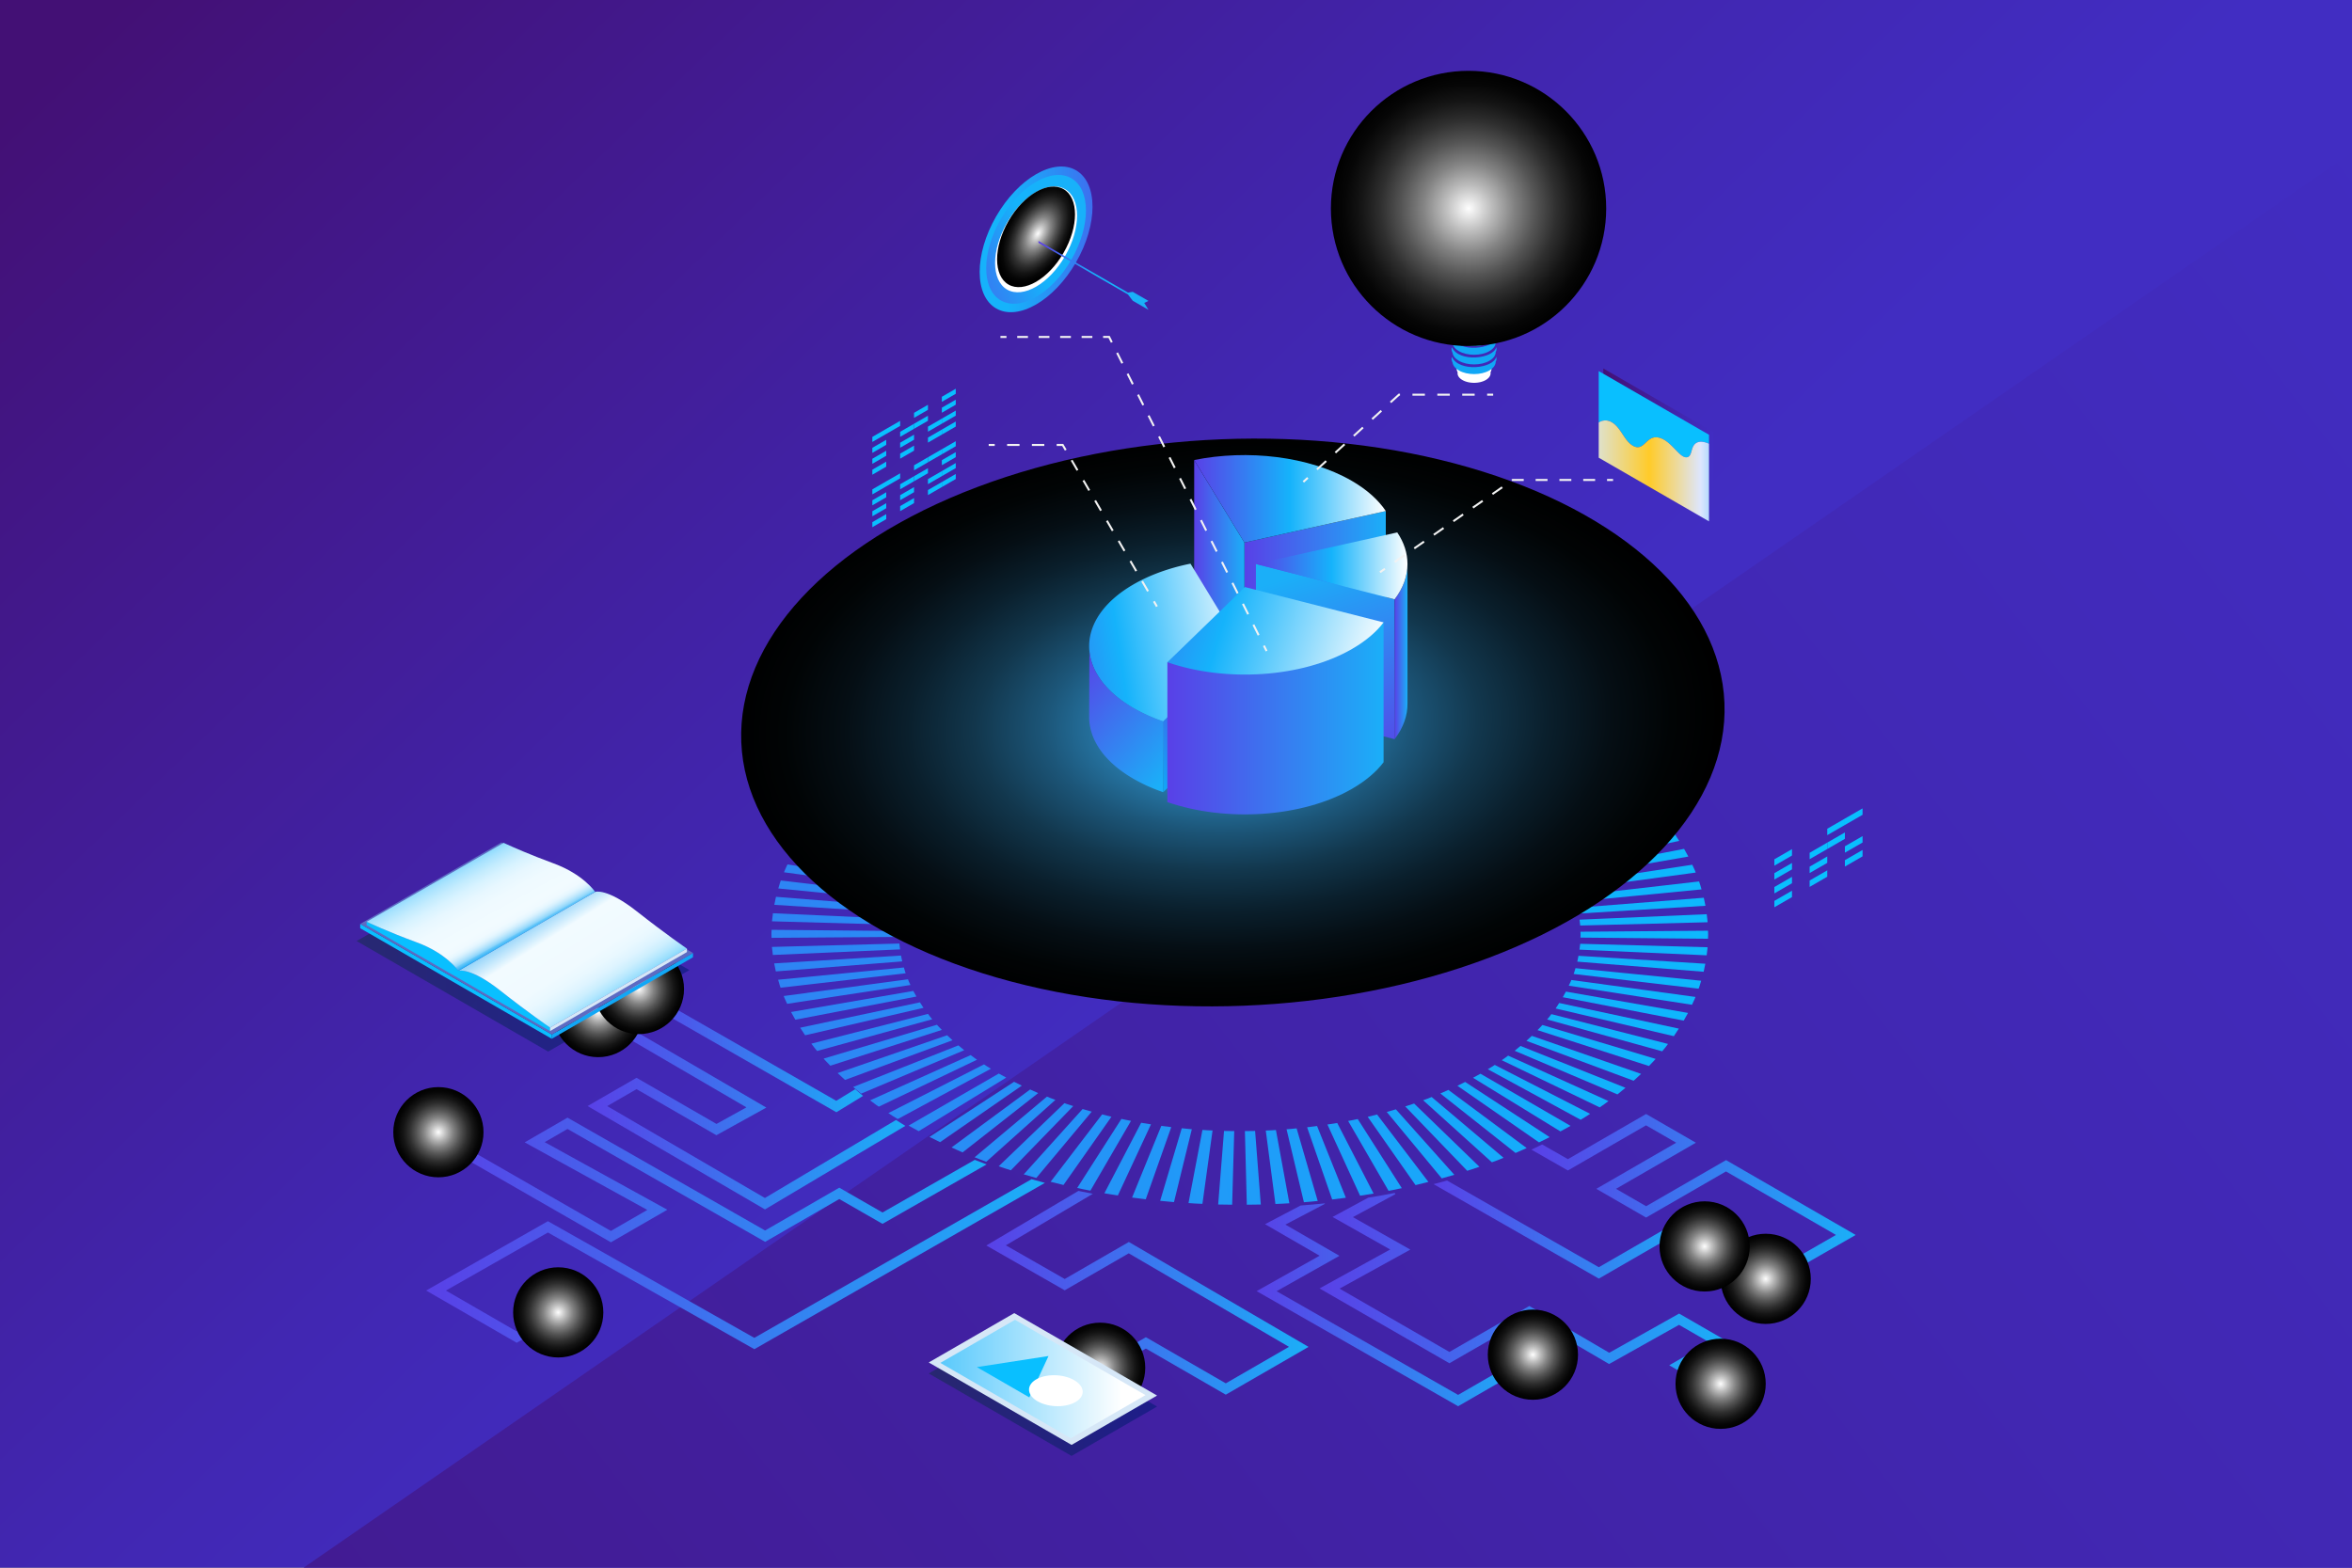 <svg xmlns="http://www.w3.org/2000/svg" xmlns:xlink="http://www.w3.org/1999/xlink" viewBox="0 0 2340 1560"><rect x="0" y="0" width="2340" height="1560" fill="#808080" stroke="none"/><defs><style>.cls-1{isolation:isolate;}.cls-2{fill:url(#linear-gradient);}.cls-3{fill:url(#linear-gradient-2);}.cls-249,.cls-4{opacity:0.6;}.cls-4{fill:url(#New_Gradient_Swatch_4);}.cls-5{fill:url(#linear-gradient-3);}.cls-6{fill:url(#linear-gradient-4);}.cls-7{fill:url(#linear-gradient-5);}.cls-8{fill:url(#linear-gradient-6);}.cls-9{fill:url(#linear-gradient-7);}.cls-10{fill:url(#linear-gradient-8);}.cls-11{fill:url(#linear-gradient-9);}.cls-12{fill:url(#linear-gradient-10);}.cls-13{fill:url(#linear-gradient-11);}.cls-14,.cls-15,.cls-16,.cls-17,.cls-18,.cls-19,.cls-20,.cls-21,.cls-22,.cls-23,.cls-230,.cls-257,.cls-263{mix-blend-mode:color-dodge;}.cls-14{fill:url(#radial-gradient);}.cls-15{fill:url(#radial-gradient-2);}.cls-16{fill:url(#radial-gradient-3);}.cls-17{fill:url(#radial-gradient-4);}.cls-18{fill:url(#radial-gradient-5);}.cls-19{fill:url(#radial-gradient-6);}.cls-20{fill:url(#radial-gradient-7);}.cls-21{fill:url(#radial-gradient-8);}.cls-22{fill:url(#radial-gradient-9);}.cls-24{fill:url(#linear-gradient-12);}.cls-25{fill:url(#linear-gradient-13);}.cls-26{fill:url(#linear-gradient-14);}.cls-27{fill:url(#linear-gradient-15);}.cls-28{fill:url(#linear-gradient-16);}.cls-29{fill:url(#linear-gradient-17);}.cls-30{fill:url(#linear-gradient-18);}.cls-31{fill:url(#linear-gradient-19);}.cls-32{fill:url(#linear-gradient-20);}.cls-33{fill:url(#linear-gradient-21);}.cls-34{fill:url(#linear-gradient-22);}.cls-35{fill:url(#linear-gradient-23);}.cls-36{fill:url(#linear-gradient-24);}.cls-37{fill:url(#linear-gradient-25);}.cls-38{fill:url(#linear-gradient-26);}.cls-39{fill:url(#linear-gradient-27);}.cls-40{fill:url(#linear-gradient-28);}.cls-41{fill:url(#linear-gradient-29);}.cls-42{fill:url(#linear-gradient-30);}.cls-43{fill:url(#linear-gradient-31);}.cls-44{fill:url(#linear-gradient-32);}.cls-45{fill:url(#linear-gradient-33);}.cls-46{fill:url(#linear-gradient-34);}.cls-47{fill:url(#linear-gradient-35);}.cls-48{fill:url(#linear-gradient-36);}.cls-49{fill:url(#linear-gradient-37);}.cls-50{fill:url(#linear-gradient-38);}.cls-51{fill:url(#linear-gradient-39);}.cls-52{fill:url(#linear-gradient-40);}.cls-53{fill:url(#linear-gradient-41);}.cls-54{fill:url(#linear-gradient-42);}.cls-55{fill:url(#linear-gradient-43);}.cls-56{fill:url(#linear-gradient-44);}.cls-57{fill:url(#linear-gradient-45);}.cls-58{fill:url(#linear-gradient-46);}.cls-59{fill:url(#linear-gradient-47);}.cls-60{fill:url(#linear-gradient-48);}.cls-61{fill:url(#linear-gradient-49);}.cls-62{fill:url(#linear-gradient-50);}.cls-63{fill:url(#linear-gradient-51);}.cls-64{fill:url(#linear-gradient-52);}.cls-65{fill:url(#linear-gradient-53);}.cls-66{fill:url(#linear-gradient-54);}.cls-67{fill:url(#linear-gradient-55);}.cls-68{fill:url(#linear-gradient-56);}.cls-69{fill:url(#linear-gradient-57);}.cls-70{fill:url(#linear-gradient-58);}.cls-71{fill:url(#linear-gradient-59);}.cls-72{fill:url(#linear-gradient-60);}.cls-73{fill:url(#linear-gradient-61);}.cls-74{fill:url(#linear-gradient-62);}.cls-75{fill:url(#linear-gradient-63);}.cls-76{fill:url(#linear-gradient-64);}.cls-77{fill:url(#linear-gradient-65);}.cls-78{fill:url(#linear-gradient-66);}.cls-79{fill:url(#linear-gradient-67);}.cls-80{fill:url(#linear-gradient-68);}.cls-81{fill:url(#linear-gradient-69);}.cls-82{fill:url(#linear-gradient-70);}.cls-83{fill:url(#linear-gradient-71);}.cls-84{fill:url(#linear-gradient-72);}.cls-85{fill:url(#linear-gradient-73);}.cls-86{fill:url(#linear-gradient-74);}.cls-87{fill:url(#linear-gradient-75);}.cls-88{fill:url(#linear-gradient-76);}.cls-89{fill:url(#linear-gradient-77);}.cls-90{fill:url(#linear-gradient-78);}.cls-91{fill:url(#linear-gradient-79);}.cls-92{fill:url(#linear-gradient-80);}.cls-93{fill:url(#linear-gradient-81);}.cls-94{fill:url(#linear-gradient-82);}.cls-95{fill:url(#linear-gradient-83);}.cls-96{fill:url(#linear-gradient-84);}.cls-97{fill:url(#linear-gradient-85);}.cls-98{fill:url(#linear-gradient-86);}.cls-99{fill:url(#linear-gradient-87);}.cls-100{fill:url(#linear-gradient-88);}.cls-101{fill:url(#linear-gradient-89);}.cls-102{fill:url(#linear-gradient-90);}.cls-103{fill:url(#linear-gradient-91);}.cls-104{fill:url(#linear-gradient-92);}.cls-105{fill:url(#linear-gradient-93);}.cls-106{fill:url(#linear-gradient-94);}.cls-107{fill:url(#linear-gradient-95);}.cls-108{fill:url(#linear-gradient-96);}.cls-109{fill:url(#linear-gradient-97);}.cls-110{fill:url(#linear-gradient-98);}.cls-111{fill:url(#linear-gradient-99);}.cls-112{fill:url(#linear-gradient-100);}.cls-113{fill:url(#linear-gradient-101);}.cls-114{fill:url(#linear-gradient-102);}.cls-115{fill:url(#linear-gradient-103);}.cls-116{fill:url(#linear-gradient-104);}.cls-117{fill:url(#linear-gradient-105);}.cls-118{fill:url(#linear-gradient-106);}.cls-119{fill:url(#linear-gradient-107);}.cls-120{fill:url(#linear-gradient-108);}.cls-121{fill:url(#linear-gradient-109);}.cls-122{fill:url(#linear-gradient-110);}.cls-123{fill:url(#linear-gradient-111);}.cls-124{fill:url(#linear-gradient-112);}.cls-125{fill:url(#linear-gradient-113);}.cls-126{fill:url(#linear-gradient-114);}.cls-127{fill:url(#linear-gradient-115);}.cls-128{fill:url(#linear-gradient-116);}.cls-129{fill:url(#linear-gradient-117);}.cls-130{fill:url(#linear-gradient-118);}.cls-131{fill:url(#linear-gradient-119);}.cls-132{fill:url(#linear-gradient-120);}.cls-133{fill:url(#linear-gradient-121);}.cls-134{fill:url(#linear-gradient-122);}.cls-135{fill:url(#linear-gradient-123);}.cls-136{fill:url(#linear-gradient-124);}.cls-137{fill:url(#linear-gradient-125);}.cls-138{fill:url(#linear-gradient-126);}.cls-139{fill:url(#linear-gradient-127);}.cls-140{fill:url(#linear-gradient-128);}.cls-141{fill:url(#linear-gradient-129);}.cls-142{fill:url(#linear-gradient-130);}.cls-143{fill:url(#linear-gradient-131);}.cls-144{fill:url(#linear-gradient-132);}.cls-145{fill:url(#linear-gradient-133);}.cls-146{fill:url(#linear-gradient-134);}.cls-147{fill:url(#linear-gradient-135);}.cls-148{fill:url(#linear-gradient-136);}.cls-149{fill:url(#linear-gradient-137);}.cls-150{fill:url(#linear-gradient-138);}.cls-151{fill:url(#linear-gradient-139);}.cls-152{fill:url(#linear-gradient-140);}.cls-153{fill:url(#linear-gradient-141);}.cls-154{fill:url(#linear-gradient-142);}.cls-155{fill:url(#linear-gradient-143);}.cls-156{fill:url(#linear-gradient-144);}.cls-157{fill:url(#linear-gradient-145);}.cls-158{fill:url(#linear-gradient-146);}.cls-159{fill:url(#linear-gradient-147);}.cls-160{fill:url(#linear-gradient-148);}.cls-161{fill:url(#linear-gradient-149);}.cls-162{fill:url(#linear-gradient-150);}.cls-163{fill:url(#linear-gradient-151);}.cls-164{fill:url(#linear-gradient-152);}.cls-165{fill:url(#linear-gradient-153);}.cls-166{fill:url(#linear-gradient-154);}.cls-167{fill:url(#linear-gradient-155);}.cls-168{fill:url(#linear-gradient-156);}.cls-169{fill:url(#linear-gradient-157);}.cls-170{fill:url(#linear-gradient-158);}.cls-171{fill:url(#linear-gradient-159);}.cls-172{fill:url(#linear-gradient-160);}.cls-173{fill:url(#linear-gradient-161);}.cls-174{fill:url(#linear-gradient-162);}.cls-175{fill:url(#linear-gradient-163);}.cls-176{fill:url(#linear-gradient-164);}.cls-177{fill:url(#linear-gradient-165);}.cls-178{fill:url(#linear-gradient-166);}.cls-179{fill:url(#linear-gradient-167);}.cls-180{fill:url(#linear-gradient-168);}.cls-181{fill:url(#linear-gradient-169);}.cls-182{fill:url(#linear-gradient-170);}.cls-183{fill:url(#linear-gradient-171);}.cls-184{fill:url(#linear-gradient-172);}.cls-185{fill:url(#linear-gradient-173);}.cls-186{fill:url(#linear-gradient-174);}.cls-187{fill:url(#linear-gradient-175);}.cls-188{fill:url(#linear-gradient-176);}.cls-189{fill:url(#linear-gradient-177);}.cls-190{fill:url(#linear-gradient-178);}.cls-191{fill:url(#linear-gradient-179);}.cls-192{fill:url(#linear-gradient-180);}.cls-193{fill:url(#linear-gradient-181);}.cls-194{fill:url(#linear-gradient-182);}.cls-195{fill:url(#linear-gradient-183);}.cls-196{fill:url(#linear-gradient-184);}.cls-197{fill:url(#linear-gradient-185);}.cls-198{fill:url(#linear-gradient-186);}.cls-199{fill:url(#linear-gradient-187);}.cls-200{fill:url(#linear-gradient-188);}.cls-201{fill:url(#linear-gradient-189);}.cls-202{fill:url(#linear-gradient-190);}.cls-203{fill:url(#linear-gradient-191);}.cls-204{fill:url(#linear-gradient-192);}.cls-205{fill:url(#linear-gradient-193);}.cls-206{fill:url(#linear-gradient-194);}.cls-207{fill:url(#linear-gradient-195);}.cls-208{fill:url(#linear-gradient-196);}.cls-209{fill:url(#linear-gradient-197);}.cls-210{fill:url(#linear-gradient-198);}.cls-211{fill:url(#linear-gradient-199);}.cls-212{fill:url(#linear-gradient-200);}.cls-213{fill:url(#linear-gradient-201);}.cls-214{fill:url(#linear-gradient-202);}.cls-215{fill:url(#linear-gradient-203);}.cls-216{fill:url(#linear-gradient-204);}.cls-217{fill:url(#linear-gradient-205);}.cls-218{fill:url(#linear-gradient-206);}.cls-219{fill:url(#linear-gradient-207);}.cls-220{fill:url(#linear-gradient-208);}.cls-221{fill:url(#linear-gradient-209);}.cls-222{fill:url(#linear-gradient-210);}.cls-223{fill:url(#linear-gradient-211);}.cls-224{fill:url(#linear-gradient-212);}.cls-225{fill:url(#linear-gradient-213);}.cls-226{fill:url(#linear-gradient-214);}.cls-227{fill:url(#linear-gradient-215);}.cls-228{fill:url(#linear-gradient-216);}.cls-229{fill:#fff;}.cls-230{fill:url(#Degradado_sin_nombre_229);}.cls-231,.cls-254{fill:#09bfff;}.cls-232{fill:#11a7f6;}.cls-233{fill:#5d6bc3;}.cls-234{fill:url(#linear-gradient-217);}.cls-235{fill:#d6e7f7;}.cls-236{fill:url(#linear-gradient-218);}.cls-237{fill:url(#New_Gradient_Swatch_2);}.cls-238{fill:url(#New_Gradient_Swatch_2-2);}.cls-239{fill:url(#linear-gradient-219);}.cls-240{fill:url(#New_Gradient_Swatch_2-3);}.cls-241{fill:url(#New_Gradient_Swatch_2-4);}.cls-242{fill:url(#New_Gradient_Swatch_2-5);}.cls-243{fill:url(#linear-gradient-220);}.cls-244{fill:url(#New_Gradient_Swatch_2-6);}.cls-245{fill:url(#linear-gradient-221);}.cls-246{fill:url(#linear-gradient-222);}.cls-247{fill:url(#linear-gradient-223);}.cls-248,.cls-255,.cls-265,.cls-266,.cls-267,.cls-268,.cls-269,.cls-270,.cls-271{fill:none;}.cls-249{fill:url(#New_Gradient_Swatch_4-2);}.cls-250{fill:url(#linear-gradient-224);}.cls-251{fill:url(#linear-gradient-225);}.cls-252{fill:url(#linear-gradient-226);}.cls-253{fill:#051a78;}.cls-254{opacity:0.7;}.cls-255{stroke:#09bfff;stroke-width:1.48px;}.cls-255,.cls-265,.cls-266,.cls-267,.cls-268,.cls-269,.cls-270,.cls-271{stroke-miterlimit:10;}.cls-256{opacity:0.4;fill:url(#linear-gradient-227);}.cls-257{fill:url(#radial-gradient-10);}.cls-258{fill:url(#linear-gradient-228);}.cls-259{fill:url(#linear-gradient-229);}.cls-260{fill:url(#linear-gradient-230);}.cls-261{fill:url(#linear-gradient-231);}.cls-262{fill:#ffcb29;}.cls-263{fill:url(#radial-gradient-11);}.cls-264{fill:url(#linear-gradient-232);}.cls-265,.cls-266,.cls-267,.cls-268,.cls-269,.cls-270,.cls-271{stroke:#f2f2f2;stroke-width:2px;}.cls-266{stroke-dasharray:12.38 12.38;}.cls-267{stroke-dasharray:11.61 11.61;}.cls-268{stroke-dasharray:12.33 12.33;}.cls-269{stroke-dasharray:11.84 11.84;}.cls-270{stroke-dasharray:11.64 11.64;}.cls-271{stroke-dasharray:10.68 10.68;}</style><linearGradient id="linear-gradient" x1="274.4" y1="-147.42" x2="1300.24" y2="914.86" gradientUnits="userSpaceOnUse"><stop offset="0" stop-color="#431075"/><stop offset="0.22" stop-color="#421788"/><stop offset="0.73" stop-color="#4127b2"/><stop offset="1" stop-color="#412dc2"/></linearGradient><linearGradient id="linear-gradient-2" x1="-401.57" y1="2891.69" x2="2695.56" y2="497.35" xlink:href="#linear-gradient"/><linearGradient id="New_Gradient_Swatch_4" x1="354.79" y1="950.86" x2="685.88" y2="950.86" gradientUnits="userSpaceOnUse"><stop offset="0" stop-color="#172c51"/><stop offset="1" stop-color="#051a78"/></linearGradient><linearGradient id="linear-gradient-3" x1="1426.23" y1="1223.56" x2="1697.85" y2="1223.56" gradientUnits="userSpaceOnUse"><stop offset="0" stop-color="#5940e7"/><stop offset="1" stop-color="#1baff8"/></linearGradient><linearGradient id="linear-gradient-4" x1="1312.77" y1="1286.44" x2="1720.03" y2="1286.44" xlink:href="#linear-gradient-3"/><linearGradient id="linear-gradient-5" x1="1523.58" y1="1193.7" x2="1846.22" y2="1193.7" xlink:href="#linear-gradient-3"/><linearGradient id="linear-gradient-6" x1="1250.21" y1="1298.41" x2="1526.89" y2="1298.41" xlink:href="#linear-gradient-3"/><linearGradient id="linear-gradient-7" x1="981.27" y1="1286.44" x2="1301.87" y2="1286.44" xlink:href="#linear-gradient-3"/><linearGradient id="linear-gradient-8" x1="423.96" y1="1257.99" x2="1039.59" y2="1257.99" xlink:href="#linear-gradient-3"/><linearGradient id="linear-gradient-9" x1="630.07" y1="1044.68" x2="858.65" y2="1044.68" xlink:href="#linear-gradient-3"/><linearGradient id="linear-gradient-10" x1="584.58" y1="1104.51" x2="900.74" y2="1104.51" xlink:href="#linear-gradient-3"/><linearGradient id="linear-gradient-11" x1="432.13" y1="1174.18" x2="981.6" y2="1174.18" xlink:href="#linear-gradient-3"/><radialGradient id="radial-gradient" cx="1094.53" cy="1361.05" r="44.87" gradientUnits="userSpaceOnUse"><stop offset="0" stop-color="#fff"/><stop offset="0" stop-color="#fefefe"/><stop offset="0.17" stop-color="#bcbcbc"/><stop offset="0.33" stop-color="#838383"/><stop offset="0.49" stop-color="#545454"/><stop offset="0.64" stop-color="#2f2f2f"/><stop offset="0.78" stop-color="#151515"/><stop offset="0.9" stop-color="#060606"/><stop offset="1"/></radialGradient><radialGradient id="radial-gradient-2" cx="1525.08" cy="1348.04" r="44.87" xlink:href="#radial-gradient"/><radialGradient id="radial-gradient-3" cx="1711.84" cy="1376.99" r="44.87" xlink:href="#radial-gradient"/><radialGradient id="radial-gradient-4" cx="1756.69" cy="1272.57" r="44.87" xlink:href="#radial-gradient"/><radialGradient id="radial-gradient-5" cx="1695.93" cy="1240.31" r="44.87" xlink:href="#radial-gradient"/><radialGradient id="radial-gradient-6" cx="555.39" cy="1305.95" r="44.87" xlink:href="#radial-gradient"/><radialGradient id="radial-gradient-7" cx="436.16" cy="1126.65" r="44.87" xlink:href="#radial-gradient"/><radialGradient id="radial-gradient-8" cx="595.13" cy="1007.11" r="44.87" xlink:href="#radial-gradient"/><radialGradient id="radial-gradient-9" cx="635.66" cy="984.16" r="44.87" xlink:href="#radial-gradient"/><linearGradient id="linear-gradient-12" x1="3687.66" y1="2346.31" x2="2287.81" y2="603.46" gradientTransform="translate(3487.27 -729.71) rotate(120)" gradientUnits="userSpaceOnUse"><stop offset="0" stop-color="#5940e7"/><stop offset="1" stop-color="#09bfff"/></linearGradient><linearGradient id="linear-gradient-13" x1="3677.45" y1="2354.51" x2="2277.59" y2="611.66" xlink:href="#linear-gradient-12"/><linearGradient id="linear-gradient-14" x1="3666.95" y1="2362.94" x2="2267.1" y2="620.09" xlink:href="#linear-gradient-12"/><linearGradient id="linear-gradient-15" x1="3656.21" y1="2371.57" x2="2256.35" y2="628.72" xlink:href="#linear-gradient-12"/><linearGradient id="linear-gradient-16" x1="3645.26" y1="2380.37" x2="2245.4" y2="637.52" xlink:href="#linear-gradient-12"/><linearGradient id="linear-gradient-17" x1="3634.15" y1="2389.29" x2="2234.29" y2="646.44" xlink:href="#linear-gradient-12"/><linearGradient id="linear-gradient-18" x1="3622.5" y1="2398.65" x2="2222.64" y2="655.8" xlink:href="#linear-gradient-12"/><linearGradient id="linear-gradient-19" x1="3611.18" y1="2407.74" x2="2211.33" y2="664.88" xlink:href="#linear-gradient-12"/><linearGradient id="linear-gradient-20" x1="3598.97" y1="2417.55" x2="2199.11" y2="674.7" xlink:href="#linear-gradient-12"/><linearGradient id="linear-gradient-21" x1="3587.64" y1="2426.65" x2="2187.78" y2="683.8" xlink:href="#linear-gradient-12"/><linearGradient id="linear-gradient-22" x1="3576.36" y1="2435.7" x2="2176.51" y2="692.85" xlink:href="#linear-gradient-12"/><linearGradient id="linear-gradient-23" x1="3565.19" y1="2444.68" x2="2165.33" y2="701.83" xlink:href="#linear-gradient-12"/><linearGradient id="linear-gradient-24" x1="3553.75" y1="2453.87" x2="2153.89" y2="711.02" xlink:href="#linear-gradient-12"/><linearGradient id="linear-gradient-25" x1="3542.89" y1="2462.59" x2="2143.03" y2="719.74" xlink:href="#linear-gradient-12"/><linearGradient id="linear-gradient-26" x1="3532.26" y1="2471.12" x2="2132.41" y2="728.27" xlink:href="#linear-gradient-12"/><linearGradient id="linear-gradient-27" x1="3521.9" y1="2479.45" x2="2122.04" y2="736.6" xlink:href="#linear-gradient-12"/><linearGradient id="linear-gradient-28" x1="3511.83" y1="2487.53" x2="2111.98" y2="744.68" xlink:href="#linear-gradient-12"/><linearGradient id="linear-gradient-29" x1="3502.1" y1="2495.35" x2="2102.24" y2="752.5" xlink:href="#linear-gradient-12"/><linearGradient id="linear-gradient-30" x1="3492.41" y1="2503.14" x2="2092.55" y2="760.29" xlink:href="#linear-gradient-12"/><linearGradient id="linear-gradient-31" x1="3483.5" y1="2510.29" x2="2083.64" y2="767.44" xlink:href="#linear-gradient-12"/><linearGradient id="linear-gradient-32" x1="3475.02" y1="2517.1" x2="2075.16" y2="774.25" xlink:href="#linear-gradient-12"/><linearGradient id="linear-gradient-33" x1="3467.03" y1="2523.52" x2="2067.17" y2="780.67" xlink:href="#linear-gradient-12"/><linearGradient id="linear-gradient-34" x1="3459.54" y1="2529.53" x2="2059.68" y2="786.68" xlink:href="#linear-gradient-12"/><linearGradient id="linear-gradient-35" x1="3452.62" y1="2535.1" x2="2052.76" y2="792.25" xlink:href="#linear-gradient-12"/><linearGradient id="linear-gradient-36" x1="3446.01" y1="2540.41" x2="2046.15" y2="797.56" xlink:href="#linear-gradient-12"/><linearGradient id="linear-gradient-37" x1="3440.21" y1="2545.06" x2="2040.36" y2="802.21" xlink:href="#linear-gradient-12"/><linearGradient id="linear-gradient-38" x1="3435.03" y1="2549.22" x2="2035.17" y2="806.37" xlink:href="#linear-gradient-12"/><linearGradient id="linear-gradient-39" x1="3430.46" y1="2552.89" x2="2030.61" y2="810.04" xlink:href="#linear-gradient-12"/><linearGradient id="linear-gradient-40" x1="3426.56" y1="2556.03" x2="2026.7" y2="813.18" xlink:href="#linear-gradient-12"/><linearGradient id="linear-gradient-41" x1="3423.3" y1="2558.65" x2="2023.44" y2="815.8" xlink:href="#linear-gradient-12"/><linearGradient id="linear-gradient-42" x1="3420.63" y1="2560.79" x2="2020.77" y2="817.94" xlink:href="#linear-gradient-12"/><linearGradient id="linear-gradient-43" x1="3418.76" y1="2562.29" x2="2018.9" y2="819.44" xlink:href="#linear-gradient-12"/><linearGradient id="linear-gradient-44" x1="3417.6" y1="2563.22" x2="2017.74" y2="820.37" xlink:href="#linear-gradient-12"/><linearGradient id="linear-gradient-45" x1="3417.1" y1="2563.62" x2="2017.25" y2="820.77" xlink:href="#linear-gradient-12"/><linearGradient id="linear-gradient-46" x1="3417.28" y1="2563.48" x2="2017.42" y2="820.63" xlink:href="#linear-gradient-12"/><linearGradient id="linear-gradient-47" x1="3418.14" y1="2562.79" x2="2018.28" y2="819.94" xlink:href="#linear-gradient-12"/><linearGradient id="linear-gradient-48" x1="3419.76" y1="2561.49" x2="2019.9" y2="818.64" xlink:href="#linear-gradient-12"/><linearGradient id="linear-gradient-49" x1="3422" y1="2559.69" x2="2022.14" y2="816.84" xlink:href="#linear-gradient-12"/><linearGradient id="linear-gradient-50" x1="3424.92" y1="2557.35" x2="2025.06" y2="814.49" xlink:href="#linear-gradient-12"/><linearGradient id="linear-gradient-51" x1="3428.52" y1="2554.45" x2="2028.66" y2="811.6" xlink:href="#linear-gradient-12"/><linearGradient id="linear-gradient-52" x1="3432.74" y1="2551.06" x2="2032.88" y2="808.21" xlink:href="#linear-gradient-12"/><linearGradient id="linear-gradient-53" x1="3437.61" y1="2547.15" x2="2037.75" y2="804.3" xlink:href="#linear-gradient-12"/><linearGradient id="linear-gradient-54" x1="3443.31" y1="2542.57" x2="2043.45" y2="799.72" xlink:href="#linear-gradient-12"/><linearGradient id="linear-gradient-55" x1="3449.42" y1="2537.67" x2="2049.56" y2="794.81" xlink:href="#linear-gradient-12"/><linearGradient id="linear-gradient-56" x1="3456.08" y1="2532.31" x2="2056.23" y2="789.46" xlink:href="#linear-gradient-12"/><linearGradient id="linear-gradient-57" x1="3463.32" y1="2526.5" x2="2063.46" y2="783.65" xlink:href="#linear-gradient-12"/><linearGradient id="linear-gradient-58" x1="3471.08" y1="2520.27" x2="2071.22" y2="777.41" xlink:href="#linear-gradient-12"/><linearGradient id="linear-gradient-59" x1="3479.34" y1="2513.63" x2="2079.48" y2="770.78" xlink:href="#linear-gradient-12"/><linearGradient id="linear-gradient-60" x1="3488.38" y1="2506.37" x2="2088.52" y2="763.52" xlink:href="#linear-gradient-12"/><linearGradient id="linear-gradient-61" x1="3497.55" y1="2499.01" x2="2097.69" y2="756.16" xlink:href="#linear-gradient-12"/><linearGradient id="linear-gradient-62" x1="3507.09" y1="2491.34" x2="2107.24" y2="748.49" xlink:href="#linear-gradient-12"/><linearGradient id="linear-gradient-63" x1="3517" y1="2483.38" x2="2117.14" y2="740.53" xlink:href="#linear-gradient-12"/><linearGradient id="linear-gradient-64" x1="3527.21" y1="2475.18" x2="2127.35" y2="732.33" xlink:href="#linear-gradient-12"/><linearGradient id="linear-gradient-65" x1="3537.7" y1="2466.76" x2="2137.84" y2="723.91" xlink:href="#linear-gradient-12"/><linearGradient id="linear-gradient-66" x1="3548.85" y1="2457.8" x2="2148.99" y2="714.95" xlink:href="#linear-gradient-12"/><linearGradient id="linear-gradient-67" x1="3559.8" y1="2449.01" x2="2159.94" y2="706.15" xlink:href="#linear-gradient-12"/><linearGradient id="linear-gradient-68" x1="3570.92" y1="2440.08" x2="2171.06" y2="697.23" xlink:href="#linear-gradient-12"/><linearGradient id="linear-gradient-69" x1="3582.15" y1="2431.06" x2="2182.29" y2="688.21" xlink:href="#linear-gradient-12"/><linearGradient id="linear-gradient-70" x1="3593.46" y1="2421.97" x2="2193.6" y2="679.12" xlink:href="#linear-gradient-12"/><linearGradient id="linear-gradient-71" x1="3605.68" y1="2412.16" x2="2205.82" y2="669.31" xlink:href="#linear-gradient-12"/><linearGradient id="linear-gradient-72" x1="3617.43" y1="2402.72" x2="2217.57" y2="659.87" xlink:href="#linear-gradient-12"/><linearGradient id="linear-gradient-73" x1="3628.7" y1="2393.67" x2="2228.84" y2="650.82" xlink:href="#linear-gradient-12"/><linearGradient id="linear-gradient-74" x1="3639.87" y1="2384.69" x2="2240.01" y2="641.84" xlink:href="#linear-gradient-12"/><linearGradient id="linear-gradient-75" x1="3650.9" y1="2375.83" x2="2251.04" y2="632.98" xlink:href="#linear-gradient-12"/><linearGradient id="linear-gradient-76" x1="3661.76" y1="2367.11" x2="2261.9" y2="624.26" xlink:href="#linear-gradient-12"/><linearGradient id="linear-gradient-77" x1="3672.39" y1="2358.57" x2="2272.53" y2="615.72" xlink:href="#linear-gradient-12"/><linearGradient id="linear-gradient-78" x1="3683.14" y1="2349.94" x2="2283.28" y2="607.09" xlink:href="#linear-gradient-12"/><linearGradient id="linear-gradient-79" x1="3693.2" y1="2341.86" x2="2293.35" y2="599.01" xlink:href="#linear-gradient-12"/><linearGradient id="linear-gradient-80" x1="3702.93" y1="2334.05" x2="2303.07" y2="591.19" xlink:href="#linear-gradient-12"/><linearGradient id="linear-gradient-81" x1="3712.28" y1="2326.54" x2="2312.42" y2="583.69" xlink:href="#linear-gradient-12"/><linearGradient id="linear-gradient-82" x1="3721.19" y1="2319.38" x2="2321.34" y2="576.52" xlink:href="#linear-gradient-12"/><linearGradient id="linear-gradient-83" x1="3729.68" y1="2312.56" x2="2329.82" y2="569.71" xlink:href="#linear-gradient-12"/><linearGradient id="linear-gradient-84" x1="3737.97" y1="2305.9" x2="2338.11" y2="563.05" xlink:href="#linear-gradient-12"/><linearGradient id="linear-gradient-85" x1="3745.45" y1="2299.9" x2="2345.59" y2="557.05" xlink:href="#linear-gradient-12"/><linearGradient id="linear-gradient-86" x1="3752.36" y1="2294.34" x2="2352.5" y2="551.49" xlink:href="#linear-gradient-12"/><linearGradient id="linear-gradient-87" x1="3758.73" y1="2289.22" x2="2358.87" y2="546.37" xlink:href="#linear-gradient-12"/><linearGradient id="linear-gradient-88" x1="3764.54" y1="2284.56" x2="2364.68" y2="541.71" xlink:href="#linear-gradient-12"/><linearGradient id="linear-gradient-89" x1="3769.73" y1="2280.39" x2="2369.87" y2="537.54" xlink:href="#linear-gradient-12"/><linearGradient id="linear-gradient-90" x1="3774.47" y1="2276.59" x2="2374.61" y2="533.74" xlink:href="#linear-gradient-12"/><linearGradient id="linear-gradient-91" x1="3778.36" y1="2273.46" x2="2378.5" y2="530.61" xlink:href="#linear-gradient-12"/><linearGradient id="linear-gradient-92" x1="3781.61" y1="2270.85" x2="2381.76" y2="527.99" xlink:href="#linear-gradient-12"/><linearGradient id="linear-gradient-93" x1="3784.18" y1="2268.78" x2="2384.33" y2="525.93" xlink:href="#linear-gradient-12"/><linearGradient id="linear-gradient-94" x1="3786.07" y1="2267.27" x2="2386.21" y2="524.42" xlink:href="#linear-gradient-12"/><linearGradient id="linear-gradient-95" x1="3787.24" y1="2266.33" x2="2387.38" y2="523.48" xlink:href="#linear-gradient-12"/><linearGradient id="linear-gradient-96" x1="3787.75" y1="2265.91" x2="2387.9" y2="523.06" xlink:href="#linear-gradient-12"/><linearGradient id="linear-gradient-97" x1="3787.56" y1="2266.07" x2="2387.71" y2="523.22" xlink:href="#linear-gradient-12"/><linearGradient id="linear-gradient-98" x1="3786.69" y1="2266.77" x2="2386.83" y2="523.92" xlink:href="#linear-gradient-12"/><linearGradient id="linear-gradient-99" x1="3785.13" y1="2268.02" x2="2385.27" y2="525.17" xlink:href="#linear-gradient-12"/><linearGradient id="linear-gradient-100" x1="3782.9" y1="2269.81" x2="2383.05" y2="526.96" xlink:href="#linear-gradient-12"/><linearGradient id="linear-gradient-101" x1="3780" y1="2272.15" x2="2380.14" y2="529.3" xlink:href="#linear-gradient-12"/><linearGradient id="linear-gradient-102" x1="3776.26" y1="2275.15" x2="2376.4" y2="532.3" xlink:href="#linear-gradient-12"/><linearGradient id="linear-gradient-103" x1="3772.03" y1="2278.55" x2="2372.17" y2="535.69" xlink:href="#linear-gradient-12"/><linearGradient id="linear-gradient-104" x1="3767.15" y1="2282.46" x2="2367.29" y2="539.61" xlink:href="#linear-gradient-12"/><linearGradient id="linear-gradient-105" x1="3761.65" y1="2286.88" x2="2361.8" y2="544.03" xlink:href="#linear-gradient-12"/><linearGradient id="linear-gradient-106" x1="3755.55" y1="2291.78" x2="2355.7" y2="548.93" xlink:href="#linear-gradient-12"/><linearGradient id="linear-gradient-107" x1="3748.9" y1="2297.12" x2="2349.04" y2="554.27" xlink:href="#linear-gradient-12"/><linearGradient id="linear-gradient-108" x1="3741.39" y1="2303.15" x2="2341.54" y2="560.3" xlink:href="#linear-gradient-12"/><linearGradient id="linear-gradient-109" x1="3733.62" y1="2309.39" x2="2333.76" y2="566.54" xlink:href="#linear-gradient-12"/><linearGradient id="linear-gradient-110" x1="3725.36" y1="2316.03" x2="2325.5" y2="573.18" xlink:href="#linear-gradient-12"/><linearGradient id="linear-gradient-111" x1="3716.64" y1="2323.03" x2="2316.78" y2="580.18" xlink:href="#linear-gradient-12"/><linearGradient id="linear-gradient-112" x1="3707.48" y1="2330.39" x2="2307.62" y2="587.54" xlink:href="#linear-gradient-12"/><linearGradient id="linear-gradient-113" x1="3697.94" y1="2338.05" x2="2298.08" y2="595.2" xlink:href="#linear-gradient-12"/><linearGradient id="linear-gradient-114" x1="3421.08" y1="2426.19" x2="2342.79" y2="1037.75" xlink:href="#linear-gradient-12"/><linearGradient id="linear-gradient-115" x1="3397.63" y1="2444.4" x2="2319.35" y2="1055.96" xlink:href="#linear-gradient-12"/><linearGradient id="linear-gradient-116" x1="3241.44" y1="2565.7" x2="2163.15" y2="1177.27" xlink:href="#linear-gradient-12"/><linearGradient id="linear-gradient-117" x1="3221.36" y1="2581.3" x2="2143.07" y2="1192.86" xlink:href="#linear-gradient-12"/><linearGradient id="linear-gradient-118" x1="3334.22" y1="2493.65" x2="2255.93" y2="1105.21" xlink:href="#linear-gradient-12"/><linearGradient id="linear-gradient-119" x1="3286.01" y1="2531.09" x2="2207.73" y2="1142.65" xlink:href="#linear-gradient-12"/><linearGradient id="linear-gradient-120" x1="3273.67" y1="2540.67" x2="2195.38" y2="1152.24" xlink:href="#linear-gradient-12"/><linearGradient id="linear-gradient-121" x1="3261.78" y1="2549.91" x2="2183.49" y2="1161.47" xlink:href="#linear-gradient-12"/><linearGradient id="linear-gradient-122" x1="3206.8" y1="2592.61" x2="2128.51" y2="1204.17" xlink:href="#linear-gradient-12"/><linearGradient id="linear-gradient-123" x1="3199.12" y1="2598.57" x2="2120.83" y2="1210.13" xlink:href="#linear-gradient-12"/><linearGradient id="linear-gradient-124" x1="3181.73" y1="2612.08" x2="2103.44" y2="1223.64" xlink:href="#linear-gradient-12"/><linearGradient id="linear-gradient-125" x1="3174.67" y1="2617.56" x2="2096.39" y2="1229.12" xlink:href="#linear-gradient-12"/><linearGradient id="linear-gradient-126" x1="3208.71" y1="2591.12" x2="2130.42" y2="1202.69" xlink:href="#linear-gradient-12"/><linearGradient id="linear-gradient-127" x1="3226.57" y1="2577.25" x2="2148.28" y2="1188.81" xlink:href="#linear-gradient-12"/><linearGradient id="linear-gradient-128" x1="3174.59" y1="2617.62" x2="2096.3" y2="1229.18" xlink:href="#linear-gradient-12"/><linearGradient id="linear-gradient-129" x1="3183.28" y1="2610.87" x2="2105" y2="1222.43" xlink:href="#linear-gradient-12"/><linearGradient id="linear-gradient-130" x1="3188.72" y1="2606.65" x2="2110.43" y2="1218.21" xlink:href="#linear-gradient-12"/><linearGradient id="linear-gradient-131" x1="3195.08" y1="2601.7" x2="2116.8" y2="1213.26" xlink:href="#linear-gradient-12"/><linearGradient id="linear-gradient-132" x1="3244.11" y1="2563.63" x2="2165.83" y2="1175.19" xlink:href="#linear-gradient-12"/><linearGradient id="linear-gradient-133" x1="3255.2" y1="2555.02" x2="2176.91" y2="1166.58" xlink:href="#linear-gradient-12"/><linearGradient id="linear-gradient-134" x1="3289.85" y1="2528.11" x2="2211.56" y2="1139.67" xlink:href="#linear-gradient-12"/><linearGradient id="linear-gradient-135" x1="3313.29" y1="2509.9" x2="2235.01" y2="1121.46" xlink:href="#linear-gradient-12"/><linearGradient id="linear-gradient-136" x1="3469.49" y1="2388.6" x2="2391.2" y2="1000.16" xlink:href="#linear-gradient-12"/><linearGradient id="linear-gradient-137" x1="3489.57" y1="2373" x2="2411.28" y2="984.56" xlink:href="#linear-gradient-12"/><linearGradient id="linear-gradient-138" x1="3376.71" y1="2460.65" x2="2298.42" y2="1072.21" xlink:href="#linear-gradient-12"/><linearGradient id="linear-gradient-139" x1="3424.91" y1="2423.21" x2="2346.63" y2="1034.78" xlink:href="#linear-gradient-12"/><linearGradient id="linear-gradient-140" x1="3437.26" y1="2413.63" x2="2358.97" y2="1025.19" xlink:href="#linear-gradient-12"/><linearGradient id="linear-gradient-141" x1="3449.15" y1="2404.39" x2="2370.86" y2="1015.95" xlink:href="#linear-gradient-12"/><linearGradient id="linear-gradient-142" x1="3504.13" y1="2361.69" x2="2425.84" y2="973.26" xlink:href="#linear-gradient-12"/><linearGradient id="linear-gradient-143" x1="3511.81" y1="2355.73" x2="2433.52" y2="967.29" xlink:href="#linear-gradient-12"/><linearGradient id="linear-gradient-144" x1="3529.2" y1="2342.22" x2="2450.91" y2="953.79" xlink:href="#linear-gradient-12"/><linearGradient id="linear-gradient-145" x1="3536.25" y1="2336.74" x2="2457.97" y2="948.31" xlink:href="#linear-gradient-12"/><linearGradient id="linear-gradient-146" x1="3502.22" y1="2363.18" x2="2423.93" y2="974.74" xlink:href="#linear-gradient-12"/><linearGradient id="linear-gradient-147" x1="3484.36" y1="2377.05" x2="2406.07" y2="988.61" xlink:href="#linear-gradient-12"/><linearGradient id="linear-gradient-148" x1="3536.34" y1="2336.68" x2="2458.05" y2="948.24" xlink:href="#linear-gradient-12"/><linearGradient id="linear-gradient-149" x1="3527.64" y1="2343.43" x2="2449.36" y2="955" xlink:href="#linear-gradient-12"/><linearGradient id="linear-gradient-150" x1="3522.21" y1="2347.65" x2="2443.92" y2="959.22" xlink:href="#linear-gradient-12"/><linearGradient id="linear-gradient-151" x1="3515.84" y1="2352.6" x2="2437.55" y2="964.16" xlink:href="#linear-gradient-12"/><linearGradient id="linear-gradient-152" x1="3466.81" y1="2390.67" x2="2388.53" y2="1002.23" xlink:href="#linear-gradient-12"/><linearGradient id="linear-gradient-153" x1="3455.73" y1="2399.28" x2="2377.44" y2="1010.85" xlink:href="#linear-gradient-12"/><linearGradient id="linear-gradient-154" x1="3405.31" y1="2438.44" x2="2327.03" y2="1050" xlink:href="#linear-gradient-12"/><linearGradient id="linear-gradient-155" x1="3395.08" y1="2446.38" x2="2316.8" y2="1057.94" xlink:href="#linear-gradient-12"/><linearGradient id="linear-gradient-156" x1="3384.44" y1="2454.64" x2="2306.16" y2="1066.21" xlink:href="#linear-gradient-12"/><linearGradient id="linear-gradient-157" x1="3373.5" y1="2463.14" x2="2295.21" y2="1074.7" xlink:href="#linear-gradient-12"/><linearGradient id="linear-gradient-158" x1="3362.37" y1="2471.78" x2="2284.09" y2="1083.35" xlink:href="#linear-gradient-12"/><linearGradient id="linear-gradient-159" x1="3350.82" y1="2480.76" x2="2272.53" y2="1092.32" xlink:href="#linear-gradient-12"/><linearGradient id="linear-gradient-160" x1="3339.66" y1="2489.42" x2="2261.38" y2="1100.98" xlink:href="#linear-gradient-12"/><linearGradient id="linear-gradient-161" x1="3329.89" y1="2497.01" x2="2251.61" y2="1108.57" xlink:href="#linear-gradient-12"/><linearGradient id="linear-gradient-162" x1="3319.14" y1="2505.36" x2="2240.85" y2="1116.92" xlink:href="#linear-gradient-12"/><linearGradient id="linear-gradient-163" x1="3308.76" y1="2513.42" x2="2230.47" y2="1124.98" xlink:href="#linear-gradient-12"/><linearGradient id="linear-gradient-164" x1="3298.86" y1="2521.11" x2="2220.57" y2="1132.67" xlink:href="#linear-gradient-12"/><linearGradient id="linear-gradient-165" x1="3289.54" y1="2528.35" x2="2211.25" y2="1139.91" xlink:href="#linear-gradient-12"/><linearGradient id="linear-gradient-166" x1="3280.9" y1="2535.06" x2="2202.62" y2="1146.62" xlink:href="#linear-gradient-12"/><linearGradient id="linear-gradient-167" x1="3273.03" y1="2541.16" x2="2194.75" y2="1152.73" xlink:href="#linear-gradient-12"/><linearGradient id="linear-gradient-168" x1="3266.75" y1="2546.04" x2="2188.47" y2="1157.61" xlink:href="#linear-gradient-12"/><linearGradient id="linear-gradient-169" x1="3260.54" y1="2550.87" x2="2182.25" y2="1162.43" xlink:href="#linear-gradient-12"/><linearGradient id="linear-gradient-170" x1="3255.28" y1="2554.95" x2="2177" y2="1166.51" xlink:href="#linear-gradient-12"/><linearGradient id="linear-gradient-171" x1="3251.06" y1="2558.23" x2="2172.77" y2="1169.79" xlink:href="#linear-gradient-12"/><linearGradient id="linear-gradient-172" x1="3247.91" y1="2560.68" x2="2169.63" y2="1172.24" xlink:href="#linear-gradient-12"/><linearGradient id="linear-gradient-173" x1="3245.88" y1="2562.26" x2="2167.59" y2="1173.82" xlink:href="#linear-gradient-12"/><linearGradient id="linear-gradient-174" x1="3244.97" y1="2562.96" x2="2166.69" y2="1174.52" xlink:href="#linear-gradient-12"/><linearGradient id="linear-gradient-175" x1="3245.09" y1="2562.86" x2="2166.81" y2="1174.43" xlink:href="#linear-gradient-12"/><linearGradient id="linear-gradient-176" x1="3246.29" y1="2561.93" x2="2168.01" y2="1173.49" xlink:href="#linear-gradient-12"/><linearGradient id="linear-gradient-177" x1="3248.61" y1="2560.14" x2="2170.32" y2="1171.7" xlink:href="#linear-gradient-12"/><linearGradient id="linear-gradient-178" x1="3252.01" y1="2557.5" x2="2173.72" y2="1169.06" xlink:href="#linear-gradient-12"/><linearGradient id="linear-gradient-179" x1="3256.46" y1="2554.04" x2="2178.17" y2="1165.6" xlink:href="#linear-gradient-12"/><linearGradient id="linear-gradient-180" x1="3261.93" y1="2549.79" x2="2183.64" y2="1161.35" xlink:href="#linear-gradient-12"/><linearGradient id="linear-gradient-181" x1="3268.37" y1="2544.79" x2="2190.08" y2="1156.35" xlink:href="#linear-gradient-12"/><linearGradient id="linear-gradient-182" x1="3274.85" y1="2539.75" x2="2196.57" y2="1151.31" xlink:href="#linear-gradient-12"/><linearGradient id="linear-gradient-183" x1="3282.93" y1="2533.48" x2="2204.64" y2="1145.04" xlink:href="#linear-gradient-12"/><linearGradient id="linear-gradient-184" x1="3291.75" y1="2526.63" x2="2213.47" y2="1138.19" xlink:href="#linear-gradient-12"/><linearGradient id="linear-gradient-185" x1="3301.22" y1="2519.27" x2="2222.94" y2="1130.83" xlink:href="#linear-gradient-12"/><linearGradient id="linear-gradient-186" x1="3311.24" y1="2511.49" x2="2232.95" y2="1123.06" xlink:href="#linear-gradient-12"/><linearGradient id="linear-gradient-187" x1="3321.71" y1="2503.36" x2="2243.43" y2="1114.92" xlink:href="#linear-gradient-12"/><linearGradient id="linear-gradient-188" x1="3332.53" y1="2494.96" x2="2254.25" y2="1106.52" xlink:href="#linear-gradient-12"/><linearGradient id="linear-gradient-189" x1="3342.35" y1="2487.33" x2="2264.07" y2="1098.89" xlink:href="#linear-gradient-12"/><linearGradient id="linear-gradient-190" x1="3353.53" y1="2478.65" x2="2275.24" y2="1090.22" xlink:href="#linear-gradient-12"/><linearGradient id="linear-gradient-191" x1="3365.07" y1="2469.68" x2="2286.79" y2="1081.25" xlink:href="#linear-gradient-12"/><linearGradient id="linear-gradient-192" x1="3376.17" y1="2461.07" x2="2297.88" y2="1072.63" xlink:href="#linear-gradient-12"/><linearGradient id="linear-gradient-193" x1="3387.05" y1="2452.62" x2="2308.76" y2="1064.18" xlink:href="#linear-gradient-12"/><linearGradient id="linear-gradient-194" x1="3397.61" y1="2444.42" x2="2319.32" y2="1055.98" xlink:href="#linear-gradient-12"/><linearGradient id="linear-gradient-195" x1="3407.73" y1="2436.56" x2="2329.45" y2="1048.12" xlink:href="#linear-gradient-12"/><linearGradient id="linear-gradient-196" x1="3416.29" y1="2429.91" x2="2338" y2="1041.47" xlink:href="#linear-gradient-12"/><linearGradient id="linear-gradient-197" x1="3425.31" y1="2422.9" x2="2347.03" y2="1034.46" xlink:href="#linear-gradient-12"/><linearGradient id="linear-gradient-198" x1="3433.62" y1="2416.45" x2="2355.33" y2="1028.01" xlink:href="#linear-gradient-12"/><linearGradient id="linear-gradient-199" x1="3441.12" y1="2410.63" x2="2362.83" y2="1022.19" xlink:href="#linear-gradient-12"/><linearGradient id="linear-gradient-200" x1="3447.74" y1="2405.49" x2="2369.45" y2="1017.05" xlink:href="#linear-gradient-12"/><linearGradient id="linear-gradient-201" x1="3453.42" y1="2401.07" x2="2375.14" y2="1012.63" xlink:href="#linear-gradient-12"/><linearGradient id="linear-gradient-202" x1="3458.11" y1="2397.43" x2="2379.83" y2="1008.99" xlink:href="#linear-gradient-12"/><linearGradient id="linear-gradient-203" x1="3461.41" y1="2394.87" x2="2383.12" y2="1006.43" xlink:href="#linear-gradient-12"/><linearGradient id="linear-gradient-204" x1="3464.06" y1="2392.81" x2="2385.78" y2="1004.37" xlink:href="#linear-gradient-12"/><linearGradient id="linear-gradient-205" x1="3465.59" y1="2391.62" x2="2387.31" y2="1003.18" xlink:href="#linear-gradient-12"/><linearGradient id="linear-gradient-206" x1="3466" y1="2391.31" x2="2387.71" y2="1002.87" xlink:href="#linear-gradient-12"/><linearGradient id="linear-gradient-207" x1="3465.3" y1="2391.85" x2="2387.01" y2="1003.41" xlink:href="#linear-gradient-12"/><linearGradient id="linear-gradient-208" x1="3463.48" y1="2393.26" x2="2385.2" y2="1004.82" xlink:href="#linear-gradient-12"/><linearGradient id="linear-gradient-209" x1="3460.57" y1="2395.52" x2="2382.28" y2="1007.09" xlink:href="#linear-gradient-12"/><linearGradient id="linear-gradient-210" x1="3457.07" y1="2398.24" x2="2378.78" y2="1009.81" xlink:href="#linear-gradient-12"/><linearGradient id="linear-gradient-211" x1="3452.15" y1="2402.06" x2="2373.87" y2="1013.62" xlink:href="#linear-gradient-12"/><linearGradient id="linear-gradient-212" x1="3446.25" y1="2406.65" x2="2367.96" y2="1018.21" xlink:href="#linear-gradient-12"/><linearGradient id="linear-gradient-213" x1="3439.4" y1="2411.96" x2="2361.12" y2="1023.52" xlink:href="#linear-gradient-12"/><linearGradient id="linear-gradient-214" x1="3431.69" y1="2417.95" x2="2353.4" y2="1029.51" xlink:href="#linear-gradient-12"/><linearGradient id="linear-gradient-215" x1="3423.18" y1="2424.56" x2="2344.9" y2="1036.12" xlink:href="#linear-gradient-12"/><linearGradient id="linear-gradient-216" x1="3413.99" y1="2431.7" x2="2335.7" y2="1043.26" xlink:href="#linear-gradient-12"/><radialGradient id="Degradado_sin_nombre_229" cx="3905.63" cy="734.91" r="1065.05" gradientTransform="matrix(-0.34, 0.18, -0.31, -0.2, 2774.55, 166.26)" gradientUnits="userSpaceOnUse"><stop offset="0.03" stop-color="#3bb6ff"/><stop offset="0.08" stop-color="#36a8eb"/><stop offset="0.23" stop-color="#287cad"/><stop offset="0.37" stop-color="#1c5679"/><stop offset="0.51" stop-color="#12374d"/><stop offset="0.65" stop-color="#0a1f2c"/><stop offset="0.78" stop-color="#050e14"/><stop offset="0.9" stop-color="#010405"/><stop offset="1"/></radialGradient><linearGradient id="linear-gradient-217" x1="1414.36" y1="1241.64" x2="1331.01" y2="1109.81" gradientTransform="translate(-799.05 -214.54)" gradientUnits="userSpaceOnUse"><stop offset="0" stop-color="#5940e7"/><stop offset="0.01" stop-color="#4d54eb"/><stop offset="0.02" stop-color="#3c71f0"/><stop offset="0.03" stop-color="#2e8af4"/><stop offset="0.05" stop-color="#239cf7"/><stop offset="0.07" stop-color="#1ba9f9"/><stop offset="0.09" stop-color="#16b1fb"/><stop offset="0.14" stop-color="#15b3fb"/><stop offset="0.15" stop-color="#2cbbfb"/><stop offset="0.18" stop-color="#55c8fc"/><stop offset="0.21" stop-color="#7bd4fd"/><stop offset="0.24" stop-color="#9bdffd"/><stop offset="0.28" stop-color="#b7e8fe"/><stop offset="0.32" stop-color="#cdeffe"/><stop offset="0.37" stop-color="#def4ff"/><stop offset="0.43" stop-color="#e9f8ff"/><stop offset="0.51" stop-color="#f0faff"/><stop offset="0.74" stop-color="#f2fbff"/><stop offset="0.89" stop-color="#8bd0f9"/><stop offset="0.91" stop-color="#8fd2f9"/><stop offset="0.93" stop-color="#9bd6fa"/><stop offset="0.95" stop-color="#aedefb"/><stop offset="0.97" stop-color="#cae9fc"/><stop offset="0.99" stop-color="#edf8fe"/><stop offset="1" stop-color="#fff"/></linearGradient><linearGradient id="linear-gradient-218" x1="1246.48" y1="1060.81" x2="1305.81" y2="1167.95" gradientTransform="translate(-799.05 -214.54)" gradientUnits="userSpaceOnUse"><stop offset="0" stop-color="#15b3fb"/><stop offset="0.04" stop-color="#36befc"/><stop offset="0.09" stop-color="#62ccfc"/><stop offset="0.15" stop-color="#89d9fd"/><stop offset="0.21" stop-color="#a9e3fe"/><stop offset="0.28" stop-color="#c4ecfe"/><stop offset="0.35" stop-color="#d8f3ff"/><stop offset="0.43" stop-color="#e7f7ff"/><stop offset="0.53" stop-color="#effaff"/><stop offset="0.69" stop-color="#f2fbff"/><stop offset="0.74" stop-color="#f0faff"/><stop offset="0.77" stop-color="#e7f7ff"/><stop offset="0.79" stop-color="#daf2fe"/><stop offset="0.81" stop-color="#c6eafd"/><stop offset="0.83" stop-color="#ace1fc"/><stop offset="0.85" stop-color="#8dd5fb"/><stop offset="0.86" stop-color="#67c7f9"/><stop offset="0.88" stop-color="#3db7f8"/><stop offset="0.89" stop-color="#11a7f6"/><stop offset="0.9" stop-color="#15a8f6"/><stop offset="0.92" stop-color="#21adf7"/><stop offset="0.93" stop-color="#34b4f7"/><stop offset="0.95" stop-color="#50bef8"/><stop offset="0.96" stop-color="#74cbfa"/><stop offset="0.98" stop-color="#9fdcfb"/><stop offset="0.99" stop-color="#d2eefd"/><stop offset="1" stop-color="#fff"/></linearGradient><linearGradient id="New_Gradient_Swatch_2" x1="1238.06" y1="593.79" x2="1378.72" y2="593.79" xlink:href="#linear-gradient-3"/><linearGradient id="New_Gradient_Swatch_2-2" x1="1188.09" y1="568.41" x2="1238.06" y2="568.41" xlink:href="#linear-gradient-3"/><linearGradient id="linear-gradient-219" x1="980.55" y1="668.24" x2="1247.48" y2="627.77" gradientUnits="userSpaceOnUse"><stop offset="0" stop-color="#5940e7"/><stop offset="0.5" stop-color="#15b3fb"/><stop offset="0.63" stop-color="#4fc6fc"/><stop offset="0.93" stop-color="#def4fe"/><stop offset="1" stop-color="#fff"/></linearGradient><linearGradient id="New_Gradient_Swatch_2-3" x1="1056.75" y1="672.54" x2="1168.47" y2="763.59" xlink:href="#linear-gradient-3"/><linearGradient id="New_Gradient_Swatch_2-4" x1="1361" y1="775.51" x2="1292.54" y2="570.79" xlink:href="#linear-gradient-3"/><linearGradient id="New_Gradient_Swatch_2-5" x1="1387.47" y1="648.39" x2="1400.3" y2="648.39" xlink:href="#linear-gradient-3"/><linearGradient id="linear-gradient-220" x1="1222.12" y1="695.85" x2="1139.46" y2="764.3" gradientUnits="userSpaceOnUse"><stop offset="0" stop-color="#5940e7"/><stop offset="1" stop-color="#11a7f6"/></linearGradient><linearGradient id="New_Gradient_Swatch_2-6" x1="1161.42" y1="714.89" x2="1376.52" y2="714.89" xlink:href="#linear-gradient-3"/><linearGradient id="linear-gradient-221" x1="1188.09" y1="496.39" x2="1378.72" y2="496.39" xlink:href="#linear-gradient-219"/><linearGradient id="linear-gradient-222" x1="1061.84" y1="576.2" x2="1370.1" y2="670.06" xlink:href="#linear-gradient-219"/><linearGradient id="linear-gradient-223" x1="1249.51" y1="563.12" x2="1400.3" y2="563.12" xlink:href="#linear-gradient-219"/><linearGradient id="New_Gradient_Swatch_4-2" x1="924" y1="1383.2" x2="1151.17" y2="1383.2" xlink:href="#New_Gradient_Swatch_4"/><linearGradient id="linear-gradient-224" x1="598.01" y1="1372.24" x2="1116.64" y2="1372.24" xlink:href="#linear-gradient-219"/><linearGradient id="linear-gradient-225" x1="1595.13" y1="441.44" x2="1704.85" y2="441.44" xlink:href="#linear-gradient"/><linearGradient id="linear-gradient-226" x1="1529.68" y1="553.24" x2="1713.6" y2="553.24" gradientTransform="matrix(0.87, 0.5, 0, 1.15, 245.97, -998.26)" gradientUnits="userSpaceOnUse"><stop offset="0" stop-color="#d6e7f7"/><stop offset="0.4" stop-color="#ffcb29"/><stop offset="0.72" stop-color="#dde6fe"/><stop offset="0.98" stop-color="#1baff8"/></linearGradient><linearGradient id="linear-gradient-227" x1="1402.97" y1="193.31" x2="1530.44" y2="193.31" gradientUnits="userSpaceOnUse"><stop offset="0" stop-color="#09bfff"/><stop offset="1" stop-color="#fff"/></linearGradient><radialGradient id="radial-gradient-10" cx="1461.06" cy="207.42" r="136.94" xlink:href="#radial-gradient"/><linearGradient id="linear-gradient-228" x1="1109.69" y1="135.18" x2="778.48" y2="135.18" gradientTransform="matrix(0.87, 0.5, -1, 0.58, 317.88, -329.51)" gradientUnits="userSpaceOnUse"><stop offset="0" stop-color="#5940e7"/><stop offset="0.5" stop-color="#15b3fb"/><stop offset="1" stop-color="#1baff8"/></linearGradient><linearGradient id="linear-gradient-229" x1="864.76" y1="184.31" x2="1078.09" y2="92.8" xlink:href="#linear-gradient-228"/><linearGradient id="linear-gradient-230" x1="923.09" y1="170.1" x2="1066.11" y2="81.23" xlink:href="#linear-gradient-228"/><linearGradient id="linear-gradient-231" x1="934.16" y1="103.99" x2="1056.18" y2="188.31" xlink:href="#linear-gradient-228"/><radialGradient id="radial-gradient-11" cx="978.1" cy="39.14" r="44.74" gradientTransform="matrix(0.87, 0.5, -0.87, 0.5, 217.6, -272.91)" xlink:href="#radial-gradient"/><linearGradient id="linear-gradient-232" x1="980.26" y1="463.64" x2="1106.64" y2="463.64" gradientTransform="matrix(0.87, 0.5, 0, 1.15, 184.24, -784.82)" xlink:href="#linear-gradient-228"/></defs><g class="cls-1"><g id="BG"><rect class="cls-2" width="2340" height="1560"/><polygon class="cls-3" points="302 1560 2340 151.68 2340 1560 302 1560"/><polyline class="cls-4" points="685.88 965.32 545.37 1046.44 354.79 936.41 495.29 855.28"/><path class="cls-5" d="M1697.85,1239.27l-5.2,8.29-28.31-17.77-73.65,42.54-164.46-94,5.43-1.41c2.69-.71,5.37-1.43,8-2.18l151,86.26,73.9-42.66Z"/><path class="cls-6" d="M1680.28,1358.59l32.41,18.72-4.89,8.48-47.09-27.2,39.75-22.94-30-17.32-69.57,39-79.45-46.49L1442,1356.56l-129.2-74.45,70.27-38.75L1325.75,1211l35.45-19.18q13.27-2.13,26.4-4.71l.65,1.19L1346,1211.16l57.14,32.31-70.41,38.84,109.27,63,79.51-45.71,79.51,46.53,69.54-39,49.5,28.57Z"/><path class="cls-7" d="M1846.22,1228.9l-87.09,50-4.88-8.48,72.35-41.53-109.41-63.19-79.51,45.89L1588.17,1183l79.48-45.89-30-17.29-77.78,44.92L1523.58,1144q5.43-2.51,10.7-5.15l25.59,14.62,77.81-44.93,49.54,28.59L1607.73,1183l30,17.3,79.51-45.89Z"/><path class="cls-8" d="M1526.89,1355.33l-76.2,44L1250.21,1284.8l62.66-35.24-54.32-31.37,35.42-18.6q12-.87,23.93-2.1l.24.45-39.32,20.65,53.79,31.07-62.56,35.21,180.6,103.18,71.35-41.18Z"/><path class="cls-9" d="M1301.87,1340.29l-82.35,47.54-79.5-45.89-48,27.72-4.89-8.46,52.9-30.55,79.5,45.9,62.87-36.31L1123,1247.18l-63.72,36.8-78-44.59,91.64-54.33c4.75,1,9.53,2,14.33,2.88l-86.53,51.29,58.58,33.48,63.79-36.83Z"/><path class="cls-10" d="M545.12,1226.46l-101.5,57.77,70.44,40.68,36.51-21.09,4.89,8.48-41.4,23.9-90.1-52,121.14-69,205.38,116.1,275.81-157.89q6.62,1.92,13.3,3.67L750.52,1342.57Z"/><path class="cls-11" d="M858.65,1090.54l-26.56,16.25-202-115.72,4.88-8.5,197,112.84,18.9-11.56C853.36,1086.1,856,1088.32,858.65,1090.54Z"/><path class="cls-12" d="M900.74,1120.34l-139.66,83.14-176.5-102.85,48.72-28.12,79.53,45.91,29.79-16.49L591.86,1014l4.93-8.45,165.63,96.61-49.69,27.5L633.3,1083.8l-29.21,16.86L761,1192.12l130.41-77.63C894.49,1116.48,897.58,1118.42,900.74,1120.34Z"/><path class="cls-13" d="M981.6,1158.69,878,1217.85l-43-24.69-73.77,42.59-196.6-112.33-22.72,13.13,122,67.26-56.13,32.39L432.13,1135.34l4.88-8.48,170.74,98.06L644,1204l-122-67.25,42.61-24.59,196.58,112.31L835,1181.85l43,24.71,91.77-52.39Q975.65,1156.49,981.6,1158.69Z"/><circle class="cls-14" cx="1094.53" cy="1361.05" r="44.87"/><circle class="cls-15" cx="1525.08" cy="1348.04" r="44.87"/><circle class="cls-16" cx="1711.84" cy="1376.99" r="44.87"/><circle class="cls-17" cx="1756.69" cy="1272.57" r="44.87"/><circle class="cls-18" cx="1695.93" cy="1240.31" r="44.87"/><circle class="cls-19" cx="555.39" cy="1305.95" r="44.87"/><circle class="cls-20" cx="436.16" cy="1126.65" r="44.87"/><circle class="cls-21" cx="595.13" cy="1007.11" r="44.87"/><circle class="cls-22" cx="635.66" cy="984.16" r="44.87"/><g class="cls-23"><path class="cls-24" d="M979,1059.16c1.12.73,2.15,1.51,3.33,2.21l3.52,2.12-92.67,50.07-4.78-2.91c-1.6-1-3.06-2-4.59-3Z"/><polygon class="cls-25" points="965.75 1049.91 968.85 1052.23 970.4 1053.39 972.06 1054.5 874.31 1101.24 872.05 1099.72 869.9 1098.13 865.63 1094.95 965.75 1049.91"/><polygon class="cls-26" points="953.5 1040.25 959.28 1045.06 856.77 1088.26 848.78 1081.66 953.5 1040.25"/><polygon class="cls-27" points="942.26 1030.19 947.64 1035.15 840.72 1074.64 833.33 1067.81 942.26 1030.19"/><path class="cls-28" d="M932.19,1019.74a31.45,31.45,0,0,0,2.37,2.58l2.47,2.55L826.1,1060.48l-3.39-3.52c-1.14-1.17-2.26-2.35-3.26-3.56Z"/><path class="cls-29" d="M923.29,1008.93a66.12,66.12,0,0,0,4.2,5.32L813,1045.84c-2.13-2.39-3.94-4.86-5.8-7.32Z"/><polygon class="cls-30" points="915.23 997.42 918.8 1002.9 801.01 1030.2 796.08 1022.67 915.23 997.42"/><polygon class="cls-31" points="908.62 986.08 911.74 991.64 791.27 1014.71 787 1007.05 908.62 986.08"/><path class="cls-32" d="M903.35,974.49a52.13,52.13,0,0,0,2.48,5.67l-122.7,18.76c-1.19-2.59-2.48-5.17-3.4-7.8Z"/><path class="cls-33" d="M899.29,962.74l.84,2.88a22,22,0,0,0,.94,2.88L776.62,982.89a39.61,39.61,0,0,1-1.3-3.95l-1.17-4Z"/><polygon class="cls-34" points="896.42 950.86 897.62 956.68 771.88 966.66 770.22 958.67 896.42 950.86"/><path class="cls-35" d="M894.77,938.91c.19,2,.48,3.89.71,5.84l-126.56,5.54c-.32-2.67-.7-5.34-.94-8Z"/><path class="cls-36" d="M894.55,926.46l-.14,2.93c0,1,.07,2,.1,2.93l-126.92.92c0-1.34-.14-2.68-.1-4l.15-4Z"/><polygon class="cls-37" points="895.54 914.48 894.79 920.33 768.02 916.79 769 908.77 895.54 914.48"/><polygon class="cls-38" points="897.72 902.56 896.52 908.38 770.35 900.39 772.02 892.4 897.72 902.56"/><path class="cls-39" d="M901.25,890.75a55.46,55.46,0,0,0-1.82,5.75L774.34,884.09c.81-2.64,1.45-5.3,2.52-7.91Z"/><path class="cls-40" d="M906,879.09c-.83,1.89-1.9,3.74-2.52,5.66L780,868c.91-2.63,2.29-5.19,3.45-7.79Z"/><polygon class="cls-41" points="911.99 867.61 908.87 873.18 787.34 852.04 791.62 844.38 911.99 867.61"/><path class="cls-42" d="M919.38,856l-3.58,5.47L796.85,835.86c1.65-2.51,3.27-5,5-7.53Z"/><path class="cls-43" d="M927.86,845c-.74.88-1.53,1.74-2.24,2.63l-2,2.68-116-29.75,2.8-3.69c1-1.22,2-2.41,3.05-3.62Z"/><path class="cls-44" d="M937.43,834.42c-1.61,1.71-3.37,3.38-4.88,5.12L820,805.72c2.1-2.39,4.46-4.71,6.7-7.06Z"/><polygon class="cls-45" points="948.07 824.15 942.7 829.11 833.93 791.35 841.32 784.52 948.07 824.15"/><polygon class="cls-46" points="959.75 814.26 953.97 819.07 849.43 777.51 857.42 770.91 959.75 814.26"/><path class="cls-47" d="M972.6,804.85c-2.29,1.44-4.26,3-6.35,4.57l-99.93-45.18C869.19,762.13,872,760,875,758Z"/><polygon class="cls-48" points="986.94 795.55 983.43 797.67 981.67 798.73 980.02 799.85 885.23 751.12 887.51 749.6 889.9 748.14 894.68 745.23 986.94 795.55"/><polygon class="cls-49" points="1001.68 787.06 994.3 791.1 904.76 739.16 914.83 733.63 1001.68 787.06"/><polygon class="cls-50" points="1017.24 779.1 1009.53 782.92 925.59 727.96 936.15 722.72 1017.24 779.1"/><path class="cls-51" d="M1033.57,771.7c-2.71,1.17-5.34,2.39-8,3.58l-78-57.81c3.68-1.64,7.32-3.3,11.05-4.9Z"/><path class="cls-52" d="M1050.71,765c-1.42.52-2.89,1-4.28,1.56l-4.15,1.68-71.71-60.47,5.73-2.29c1.92-.75,3.92-1.44,5.88-2.16Z"/><path class="cls-53" d="M1068.51,758.83c-2.93,1-6,1.84-8.81,2.89l-65.13-62.9c3.95-1.42,8.08-2.66,12.12-4Z"/><polygon class="cls-54" points="1087.59 753.12 1078.51 755.71 1020.48 690.53 1032.99 686.96 1087.59 753.12"/><path class="cls-55" d="M1106.54,748.27c-3.13.74-6.2,1.56-9.3,2.32l-51-67.11c4.27-1.06,8.52-2.16,12.82-3.18Z"/><polygon class="cls-56" points="1126.03 744.19 1121.2 745.08 1116.47 746.12 1072.76 677.32 1079.29 675.91 1085.92 674.66 1126.03 744.19"/><path class="cls-57" d="M1145.9,740.76c-3.26.52-6.54,1-9.78,1.54l-36.3-70.22c4.45-.76,9-1.42,13.43-2.13Z"/><polygon class="cls-58" points="1166.1 738 1156.19 739.26 1127.4 667.89 1141.02 666.17 1166.1 738"/><path class="cls-59" d="M1186.56,736c-3.36.21-6.67.63-10,.93l-21.18-72.25c4.58-.42,9.14-.95,13.75-1.27Z"/><path class="cls-60" d="M1208,734.71c-3.38.16-6.77.21-10.11.5l-13.23-72.89c4.6-.36,9.24-.47,13.87-.69Z"/><polygon class="cls-61" points="1228.75 734.17 1218.6 734.3 1213.08 661.09 1227 660.89 1228.75 734.17"/><polygon class="cls-62" points="1249.53 734.31 1239.38 734.18 1241.58 660.91 1255.5 661.12 1249.53 734.31"/><path class="cls-63" d="M1270.23,735.29c-1.68-.11-3.35-.26-5-.33l-5.06-.2L1270,661.7l7,.29c2.31.11,4.61.3,6.92.45Z"/><path class="cls-64" d="M1290.79,737c-3.34-.3-6.65-.7-10-.94l17.61-72.58c4.6.35,9.16.86,13.75,1.28Z"/><polygon class="cls-65" points="1311.15 739.31 1301.24 738.06 1326.48 666.24 1340.1 667.96 1311.15 739.31"/><path class="cls-66" d="M1331.94,742.51c-3.2-.62-6.51-1-9.76-1.57l33.09-70.74c4.47.72,9,1.34,13.42,2.17Z"/><path class="cls-67" d="M1351.58,746.36c-3.16-.69-6.29-1.41-9.54-2L1382.58,675c4.45.78,8.78,1.75,13.13,2.7Z"/><polygon class="cls-68" points="1370.78 750.87 1361.5 748.53 1409.36 680.66 1422.16 683.86 1370.78 750.87"/><polygon class="cls-69" points="1389.49 756.01 1380.41 753.43 1435.42 687.39 1447.93 690.96 1389.49 756.01"/><path class="cls-70" d="M1407.58,761.85c-1.41-.54-2.88-1-4.37-1.48l-4.42-1.42,62-64,6.09,2c2,.65,4.05,1.31,6,2Z"/><path class="cls-71" d="M1425,768.35c-2.76-1.12-5.51-2.26-8.42-3.25l68.67-61.63c4,1.39,7.79,2.93,11.59,4.47Z"/><polygon class="cls-72" points="1442.33 775.7 1434.32 772.11 1509.65 713.13 1520.68 718.05 1442.33 775.7"/><polygon class="cls-73" points="1458.31 783.37 1450.6 779.55 1532.03 723.34 1542.59 728.58 1458.31 783.37"/><polygon class="cls-74" points="1473.48 791.59 1466.11 787.55 1553.29 734.28 1563.33 739.83 1473.48 791.59"/><path class="cls-75" d="M1487.68,800.38c-2.14-1.52-4.54-2.91-6.87-4.32l92.57-50.14c3.18,1.94,6.42,3.86,9.39,5.92Z"/><path class="cls-76" d="M1500.92,809.61c-2.1-1.52-4-3.13-6.32-4.57l97.66-46.81c3.09,2,5.82,4.18,8.7,6.28Z"/><polygon class="cls-77" points="1513.19 819.27 1507.41 814.47 1609.84 771.19 1617.83 777.79 1513.19 819.27"/><polygon class="cls-78" points="1524.86 829.7 1519.48 824.75 1626.48 785.33 1633.87 792.16 1524.86 829.7"/><polygon class="cls-79" points="1534.9 840.17 1533.79 838.86 1532.55 837.58 1530.07 835.03 1641.08 799.5 1644.47 803.02 1646.15 804.78 1647.71 806.58 1534.9 840.17"/><path class="cls-80" d="M1543.78,851c-1.36-1.78-2.6-3.6-4.19-5.32l114.59-31.52c2.13,2.39,3.9,4.87,5.78,7.33Z"/><polygon class="cls-81" points="1551.54 862.07 1547.98 856.6 1665.71 829.22 1670.65 836.75 1551.54 862.07"/><polygon class="cls-82" points="1558.18 873.42 1555.06 867.85 1675.48 844.7 1679.75 852.37 1558.18 873.42"/><path class="cls-83" d="M1563.49,885a58.9,58.9,0,0,0-2.5-5.67l122.65-18.84c1.18,2.59,2.51,5.17,3.43,7.8Z"/><path class="cls-84" d="M1567.69,897.19c-.61-1.92-1-3.86-1.76-5.77l124.48-14.3c1,2.62,1.63,5.27,2.44,7.91Z"/><polygon class="cls-85" points="1570.55 909.07 1569.34 903.25 1695.1 893.35 1696.76 901.34 1570.55 909.07"/><path class="cls-86" d="M1572.16,921c-.15-2-.48-3.9-.7-5.85L1698,909.72c.31,2.68.71,5.35.91,8Z"/><path class="cls-87" d="M1572.38,933l.13-2.93c0-1-.08-2-.11-2.93l126.91-1c0,1.34.13,2.68.13,4l-.15,4Z"/><polygon class="cls-88" points="1571.41 945 1572.14 939.15 1698.92 942.61 1697.95 950.63 1571.41 945"/><polygon class="cls-89" points="1569.24 956.93 1570.44 951.11 1696.63 959.01 1694.96 967 1569.24 956.93"/><path class="cls-90" d="M1565.58,969.18a50.66,50.66,0,0,0,1.84-5.76l125.07,12.5c-.8,2.64-1.48,5.29-2.55,7.91Z"/><path class="cls-91" d="M1560.77,980.84l1.33-2.83a21.81,21.81,0,0,0,1.21-2.84l123.51,16.88a37.86,37.86,0,0,1-1.66,3.91l-1.81,3.89Z"/><polygon class="cls-92" points="1554.81 992.31 1557.92 986.74 1679.41 1007.96 1675.13 1015.62 1554.81 992.31"/><polygon class="cls-93" points="1547.69 1003.55 1551.25 998.08 1670.25 1023.56 1665.31 1031.09 1547.69 1003.55"/><path class="cls-94" d="M1539.23,1014.47c.73-.87,1.55-1.73,2.22-2.62l2-2.69,116.06,29.67-2.8,3.69c-.93,1.23-2,2.42-3,3.63Z"/><path class="cls-95" d="M1529.67,1025.09c1.61-1.72,3.39-3.37,4.87-5.13l112.66,33.75c-2.06,2.4-4.45,4.71-6.67,7.07Z"/><polygon class="cls-96" points="1518.64 1035.74 1524.01 1030.78 1632.71 1068.62 1625.31 1075.45 1518.64 1035.74"/><polygon class="cls-97" points="1506.94 1045.63 1512.72 1040.82 1617.18 1082.45 1609.19 1089.04 1506.94 1045.63"/><path class="cls-98" d="M1494.07,1055c2.27-1.45,4.28-3,6.35-4.56l99.85,45.24c-2.85,2.12-5.66,4.26-8.74,6.26Z"/><path class="cls-99" d="M1480.24,1064c2.3-1.43,4.78-2.78,6.9-4.3l94.89,48.67c-3,2.06-6.27,3.94-9.43,5.9Z"/><polygon class="cls-100" points="1465.51 1072.49 1472.9 1068.45 1562.53 1120.33 1552.47 1125.87 1465.51 1072.49"/><polygon class="cls-101" points="1449.97 1080.46 1457.68 1076.64 1541.73 1131.55 1531.17 1136.79 1449.97 1080.46"/><path class="cls-102" d="M1433,1088.13c2.73-1.14,5.35-2.38,8-3.57l77.88,57.87c-3.69,1.63-7.31,3.31-11.07,4.88Z"/><polygon class="cls-103" points="1415.87 1094.86 1420.17 1093.31 1424.32 1091.63 1495.91 1152.14 1490.18 1154.43 1484.28 1156.58 1415.87 1094.86"/><path class="cls-104" d="M1398.07,1101c2.93-1,5.94-1.85,8.82-2.87l65,62.94c-4,1.4-8.09,2.65-12.13,4Z"/><polygon class="cls-105" points="1379.68 1106.49 1388.76 1103.9 1446.91 1169.04 1434.41 1172.61 1379.68 1106.49"/><polygon class="cls-106" points="1360.74 1111.36 1370.03 1109.03 1421.12 1176.11 1408.31 1179.29 1360.74 1111.36"/><path class="cls-107" d="M1341.26,1115.45c1.6-.3,3.23-.58,4.82-.9l4.73-1,43.84,68.77-6.53,1.41c-2.19.44-4.41.84-6.62,1.26Z"/><polygon class="cls-108" points="1320.64 1119 1330.43 1117.48 1366.59 1187.72 1353.14 1189.84 1320.64 1119"/><polygon class="cls-109" points="1300.44 1121.75 1310.35 1120.49 1338.99 1191.88 1325.38 1193.6 1300.44 1121.75"/><path class="cls-110" d="M1280,1123.74c1.69-.09,3.36-.25,5-.42l5-.49,21,72.26-6.87.67c-2.28.23-4.58.44-6.89.58Z"/><path class="cls-111" d="M1259.31,1125c3.37-.14,6.75-.22,10.1-.51l13.38,72.88c-4.61.36-9.25.5-13.87.7Z"/><polygon class="cls-112" points="1238.55 1125.54 1248.7 1125.4 1254.37 1198.61 1240.45 1198.81 1238.55 1125.54"/><polygon class="cls-113" points="1217.78 1125.4 1227.93 1125.53 1225.87 1198.8 1211.95 1198.6 1217.78 1125.4"/><path class="cls-114" d="M1196.3,1124.39c1.68.11,3.35.25,5,.34l5.06.2-10.06,73-6.94-.29c-2.31-.13-4.61-.31-6.92-.46Z"/><path class="cls-115" d="M1175.74,1122.71c3.34.31,6.66.69,10,1L1168,1196.22c-4.6-.37-9.17-.86-13.75-1.29Z"/><polygon class="cls-116" points="1155.38 1120.35 1165.29 1121.6 1139.91 1193.4 1126.3 1191.68 1155.38 1120.35"/><path class="cls-117" d="M1135.34,1117.26c3.21.6,6.52,1,9.77,1.56l-32.95,70.77c-4.47-.72-9-1.35-13.42-2.16Z"/><path class="cls-118" d="M1115.7,1113.42l4.73,1c1.58.35,3.21.61,4.81.92l-40.4,69.46c-2.2-.42-4.43-.8-6.61-1.27l-6.53-1.41Z"/><polygon class="cls-119" points="1096.49 1108.93 1105.77 1111.27 1058.05 1179.17 1045.24 1175.97 1096.49 1108.93"/><polygon class="cls-120" points="1077.07 1103.6 1086.16 1106.18 1031.01 1172.18 1018.51 1168.61 1077.07 1103.6"/><polygon class="cls-121" points="1059.01 1097.74 1061.15 1098.52 1063.36 1099.22 1067.79 1100.64 1005.7 1164.56 999.61 1162.59 996.57 1161.6 993.61 1160.54 1059.01 1097.74"/><path class="cls-122" d="M1041.61,1091.23c2.77,1.11,5.49,2.27,8.41,3.26l-68.8,61.59c-4-1.39-7.76-3-11.58-4.49Z"/><polygon class="cls-123" points="1024.89 1084.14 1032.9 1087.73 957.68 1146.76 946.65 1141.84 1024.89 1084.14"/><polygon class="cls-124" points="1008.91 1076.48 1016.61 1080.3 935.29 1136.56 924.73 1131.33 1008.91 1076.48"/><polygon class="cls-125" points="993.7 1068.28 1001.09 1072.32 914.02 1125.63 903.95 1120.1 993.7 1068.28"/></g><g class="cls-23"><path class="cls-126" d="M935.41,838.69c-.82-.68-1.66-1.35-2.45-2l-2.28-2.11-60,22.26,2.73,2.51c1,.83,2,1.63,2.92,2.45l5.88,4.87,58.13-23.87Z"/><polygon class="cls-127" points="914.83 818.94 910.9 814.33 906.95 809.73 903.41 805.02 837.99 821.44 842.25 827.07 846.96 832.59 851.69 838.1 856.87 843.47 919.17 823.41 914.83 818.94"/><path class="cls-128" d="M909.38,629.93,845.14,612c-3.16,3.52-5.73,7.19-8.5,10.82L902.29,639C904.61,636,906.71,632.86,909.38,629.93Z"/><path class="cls-129" d="M938.4,601.33l-58.51-23.56c-6.22,4.94-11.64,10.18-17.26,15.35l61.34,21C928.7,609.84,933.17,605.44,938.4,601.33Z"/><path class="cls-130" d="M893.58,790.7,892,787.89l-3.14-5.62a26.12,26.12,0,0,1-1.44-2.84l-1.33-2.85c-.87-1.9-1.81-3.79-2.64-5.71l-2.18-5.77a53,53,0,0,1-2-5.79,114.56,114.56,0,0,1-3.1-11.69A123.86,123.86,0,0,1,875,700.44l-71-4.06a147.66,147.66,0,0,0,1.38,56.39,138.25,138.25,0,0,0,3.7,14c.61,2.33,1.55,4.63,2.4,6.93l2.63,6.9c1,2.29,2.09,4.56,3.14,6.83l1.6,3.41a36.15,36.15,0,0,0,1.72,3.4l3.75,6.72,1.89,3.37,2.15,3.31,67-14.14Z"/><path class="cls-131" d="M876.76,692.08a13.7,13.7,0,0,1,.46-1.89l1.11-3.75L808,679.65l-1.31,4.49a19.93,19.93,0,0,0-.55,2.25l-.48,2.26L876.37,694Z"/><polygon class="cls-132" points="883.54 671.45 814.22 661.72 810.85 670.61 880.73 678.88 883.54 671.45"/><path class="cls-133" d="M890.83,656.74l-67.91-12.61c-1.6,2.89-3.3,5.76-4.58,8.71L887,664A78.16,78.16,0,0,1,890.83,656.74Z"/><path class="cls-134" d="M957.5,586.86l4.3-2.89-53.94-27-5.12,3.45c-1.71,1.15-3.45,2.28-5,3.5l55.58,25.82C954.6,588.77,956.07,587.82,957.5,586.86Z"/><polygon class="cls-135" points="979.78 572.71 929.34 543.59 918.49 550.17 970.69 578.24 979.78 572.71"/><path class="cls-136" d="M1037.15,545.68l3.65-1.31-38.54-34.65-4.36,1.57c-1.43.55-2.82,1.13-4.24,1.69l-8.44,3.4,41.35,33.56,7-2.84C1034.8,546.63,1036,546.14,1037.15,545.68Z"/><polygon class="cls-137" points="1075.81 532.95 1083.78 530.67 1091.94 528.63 1063.5 490.86 1053.74 493.31 1044.19 496.03 1034.65 498.76 1025.34 501.75 1060.08 537.73 1067.84 535.22 1075.81 532.95"/><path class="cls-138" d="M1395.2,532.07l31-37.09c-6.09-1.82-12.47-3.31-18.74-4.9L1379.55,528C1384.78,529.32,1390.13,530.53,1395.2,532.07Z"/><path class="cls-139" d="M1444.74,548.82,1485.55,515c-8.55-3.59-17.63-6.72-26.59-10l-36.41,35.42C1430,543.22,1437.62,545.81,1444.74,548.82Z"/><path class="cls-140" d="M1116.74,523l4.87-.9,9.73-1.82c1.62-.32,3.26-.58,4.91-.82l5-.77c3.29-.51,6.57-1,9.88-1.53l10-1.25c3.34-.42,6.65-.89,10-1.17,6.74-.62,13.44-1.41,20.24-1.78a638.59,638.59,0,0,1,81.73-.68l7-41a761.43,761.43,0,0,0-97.67.79c-8.12.47-16.14,1.38-24.18,2.14-4,.35-8,.89-12,1.39l-12,1.51c-4,.57-7.89,1.21-11.83,1.82l-5.91.92c-2,.3-3.94.61-5.87,1L1099,483l-5.82,1.09-5.73,1.24L1112,524Z"/><path class="cls-141" d="M1287.57,513.24c1.09.06,2.18.15,3.26.26l6.49.64,11.76-40.62-7.77-.75c-1.29-.14-2.59-.24-3.9-.32l-3.9-.28L1284.29,513Z"/><polygon class="cls-142" points="1323.3 517.15 1340.13 477.13 1324.74 475.18 1310.43 515.53 1323.3 517.15"/><path class="cls-143" d="M1348.76,521.36l21.85-39.21c-5-.92-10-1.9-15.08-2.64l-19.37,39.64C1340.43,519.75,1344.58,520.59,1348.76,521.36Z"/><path class="cls-144" d="M1469.81,559.85l5,2.48,46.69-31.13-6-3c-2-1-4-2-6.07-2.89l-44.72,32.09C1466.5,558.18,1468.14,559,1469.81,559.85Z"/><polygon class="cls-145" points="1494.3 572.71 1544.74 543.59 1533.35 537.33 1484.73 567.47 1494.3 572.71"/><path class="cls-146" d="M1538.67,603.8c.81.68,1.66,1.35,2.45,2l2.27,2.11,60-22.26-2.74-2.51c-.94-.83-1.94-1.63-2.92-2.45l-5.88-4.87-58.13,23.87Z"/><polygon class="cls-147" points="1559.24 623.55 1563.17 628.16 1567.13 632.76 1570.66 637.47 1636.09 621.05 1631.83 615.42 1627.12 609.9 1622.39 604.39 1617.21 599.02 1554.9 619.07 1559.24 623.55"/><path class="cls-148" d="M1564.69,812.56l64.25,17.9c3.16-3.52,5.73-7.2,8.49-10.82l-65.64-16.12C1569.46,806.54,1567.36,809.63,1564.69,812.56Z"/><path class="cls-149" d="M1535.68,841.16l58.51,23.56c6.22-4.94,11.64-10.18,17.25-15.35l-61.34-21C1545.38,832.65,1540.9,837.05,1535.68,841.16Z"/><path class="cls-150" d="M1580.49,651.79l1.57,2.81,3.14,5.62a24.35,24.35,0,0,1,1.43,2.84l1.33,2.85c.88,1.9,1.82,3.79,2.64,5.71l2.18,5.77a53.79,53.79,0,0,1,2,5.79,112,112,0,0,1,3.09,11.69,123.86,123.86,0,0,1,1.17,47.18l71,4.06a148.06,148.06,0,0,0-1.38-56.39,141,141,0,0,0-3.7-14,73,73,0,0,0-2.41-6.93l-2.62-6.9c-1-2.29-2.1-4.56-3.14-6.83l-1.6-3.41a36.15,36.15,0,0,0-1.72-3.4l-3.75-6.72-1.89-3.37-2.15-3.31-67,14.14Z"/><path class="cls-151" d="M1597.32,750.42a12.92,12.92,0,0,1-.47,1.88l-1.1,3.75,70.36,6.79,1.3-4.49a18,18,0,0,0,.56-2.25l.48-2.26-70.74-5.31Z"/><polygon class="cls-152" points="1590.54 771.04 1659.86 780.77 1663.23 771.88 1593.35 763.61 1590.54 771.04"/><path class="cls-153" d="M1583.25,785.74l67.91,12.62c1.6-2.89,3.3-5.76,4.58-8.71l-68.66-11.18A76.77,76.77,0,0,1,1583.25,785.74Z"/><path class="cls-154" d="M1516.58,855.63l-4.3,2.89,53.93,27,5.13-3.45c1.71-1.15,3.44-2.28,5-3.5l-55.58-25.82C1519.48,853.72,1518,854.67,1516.58,855.63Z"/><polygon class="cls-155" points="1494.3 869.77 1544.74 898.9 1555.59 892.32 1503.38 864.25 1494.3 869.77"/><path class="cls-156" d="M1436.93,896.81l-3.65,1.31,38.54,34.65,4.36-1.57c1.43-.55,2.82-1.13,4.23-1.69l8.45-3.4-41.35-33.56-7,2.84C1439.28,895.86,1438.12,896.35,1436.93,896.81Z"/><polygon class="cls-157" points="1398.27 909.54 1390.3 911.82 1382.14 913.86 1410.58 951.63 1420.34 949.18 1429.89 946.46 1439.43 943.73 1448.73 940.74 1414 904.76 1406.24 907.27 1398.27 909.54"/><path class="cls-158" d="M1078.88,910.42l-31,37.09c6.1,1.82,12.47,3.31,18.75,4.9l27.92-37.9C1089.29,913.17,1084,912,1078.88,910.42Z"/><path class="cls-159" d="M1029.33,893.67l-40.8,33.78c8.55,3.59,17.63,6.72,26.58,10L1051.52,902C1044.07,899.27,1036.46,896.68,1029.33,893.67Z"/><path class="cls-160" d="M1357.34,919.54l-4.87.9-9.74,1.82c-1.61.32-3.26.58-4.91.82l-4.94.77c-3.3.51-6.57,1-9.88,1.53l-10,1.25c-3.34.42-6.66.89-10,1.17-6.74.62-13.43,1.41-20.23,1.78a638.73,638.73,0,0,1-81.74.68l-7,41a761.28,761.28,0,0,0,97.66-.79c8.13-.47,16.14-1.38,24.19-2.14,4-.35,8-.89,12-1.39l12-1.51c4-.57,7.88-1.21,11.83-1.82l5.91-.92c2-.3,3.94-.61,5.87-1l11.65-2.17,5.83-1.09,5.73-1.24-24.48-38.69Z"/><path class="cls-161" d="M1186.51,929.25c-1.09-.06-2.18-.15-3.26-.27l-6.49-.63L1165,969l7.77.75c1.29.14,2.59.24,3.89.32l3.91.28,9.21-40.84Z"/><polygon class="cls-162" points="1150.78 925.34 1133.94 965.36 1149.33 967.31 1163.65 926.96 1150.78 925.34"/><path class="cls-163" d="M1125.32,921.13l-21.85,39.21c5,.92,10,1.9,15.08,2.64l19.37-39.64C1133.65,922.74,1129.5,921.9,1125.32,921.13Z"/><path class="cls-164" d="M1004.27,882.64l-5-2.48L952.58,911.3l6,3c2,1,4,2,6.07,2.9l44.72-32.09C1007.58,884.31,1005.94,883.46,1004.27,882.64Z"/><polygon class="cls-165" points="979.77 869.78 929.33 898.9 940.73 905.16 989.34 875.02 979.77 869.78"/><polygon class="cls-166" points="995.72 839.87 1115.84 780.73 1114.82 780.05 993.72 838.52 995.72 839.87"/><polygon class="cls-167" points="976.15 825.18 1106 773.35 1105.12 772.63 974.39 823.72 976.15 825.18"/><polygon class="cls-168" points="959.23 809.39 1097.55 765.47 1096.79 764.69 957.73 807.83 959.23 809.39"/><polygon class="cls-169" points="945.17 792.68 1090.53 757.13 1089.91 756.31 943.96 791.04 945.17 792.68"/><polygon class="cls-170" points="934.15 775.24 1085.01 748.41 1084.52 747.56 933.22 773.55 934.15 775.24"/><path class="cls-171" d="M926.24,757.27,1081,739.39a5,5,0,0,1-.31-.87l-155.09,17C925.8,756.11,926,756.69,926.24,757.27Z"/><path class="cls-172" d="M921.52,738.94l157.13-8.77c-.06-.3-.07-.6-.11-.89l-157.27,7.89C921.35,737.76,921.42,738.35,921.52,738.94Z"/><path class="cls-173" d="M920.08,722.52l157.85-.63c0-.3,0-.6,0-.9l-157.86-.25C920,721.33,920.07,721.92,920.08,722.52Z"/><path class="cls-174" d="M921.44,704l157.17,8.54c0-.3.13-.59.18-.89l-157-9.42C921.67,702.84,921.52,703.43,921.44,704Z"/><polygon class="cls-175" points="926.07 685.68 1080.94 703.33 1081.29 702.46 926.72 683.95 926.07 685.68"/><polygon class="cls-176" points="1085.36 693.46 934.84 666 933.9 667.7 1084.88 694.31 1085.36 693.46"/><polygon class="cls-177" points="1090.98 684.76 946.08 648.61 944.85 650.25 1090.37 685.58 1090.98 684.76"/><polygon class="cls-178" points="958.83 633.51 1097.35 677.23 1098.1 676.45 960.33 631.96 958.83 633.51"/><polygon class="cls-179" points="1106.65 668.6 977.44 616.24 975.68 617.7 1105.77 669.33 1106.65 668.6"/><polygon class="cls-180" points="992.87 604.55 1114.38 662.73 1115.4 662.05 994.86 603.2 992.87 604.55"/><polygon class="cls-181" points="1016.72 589.71 1014.51 590.93 1125.35 655.83 1126.48 655.21 1016.72 589.71"/><polygon class="cls-182" points="1040.83 577.52 1038.41 578.62 1137.44 649.59 1138.66 649.05 1040.83 577.52"/><polygon class="cls-183" points="1064.42 567.73 1150.48 644.13 1151.79 643.67 1067.03 566.78 1064.42 567.73"/><polygon class="cls-184" points="1165.76 639.1 1095.02 557.62 1092.26 558.41 1164.38 639.49 1165.76 639.1"/><polygon class="cls-185" points="1179.03 635.68 1180.47 635.37 1124.47 550.16 1121.6 550.79 1179.03 635.68"/><polygon class="cls-186" points="1194.29 632.75 1195.78 632.52 1155.07 544.47 1152.1 544.93 1194.29 632.75"/><polygon class="cls-187" points="1208.25 630.89 1209.78 630.75 1182.92 540.94 1179.89 541.24 1208.25 630.89"/><polygon class="cls-188" points="1224.27 629.69 1225.81 629.63 1214.77 538.71 1211.7 538.84 1224.27 629.69"/><polygon class="cls-189" points="1240.42 629.42 1241.97 629.44 1246.83 538.35 1243.76 538.3 1240.42 629.42"/><polygon class="cls-190" points="1256.55 630.09 1258.08 630.19 1278.79 539.84 1275.74 539.63 1256.55 630.09"/><polygon class="cls-191" points="1272.45 631.68 1273.96 631.87 1310.36 543.18 1307.36 542.8 1272.45 631.68"/><polygon class="cls-192" points="1287.96 634.19 1289.43 634.46 1341.22 548.36 1338.29 547.81 1287.96 634.19"/><path class="cls-193" d="M1302.92,637.59c.46.12.95.22,1.4.35l66.71-82.6c-.92-.26-1.88-.48-2.81-.73Z"/><polygon class="cls-194" points="1315.61 641.35 1316.96 641.77 1396.35 563 1393.66 562.13 1315.61 641.35"/><polygon class="cls-195" points="1329.16 646.34 1330.43 646.84 1423.29 573.14 1420.77 572.12 1329.16 646.34"/><polygon class="cls-196" points="1341.81 652.12 1342.99 652.7 1448.25 584.78 1445.93 583.62 1341.81 652.12"/><polygon class="cls-197" points="1468.89 596.48 1353.46 658.65 1354.54 659.3 1470.99 597.77 1468.89 596.48"/><polygon class="cls-198" points="1489.56 610.64 1363.88 665.79 1364.84 666.49 1491.43 612.04 1489.56 610.64"/><polygon class="cls-199" points="1507.69 625.96 1372.96 673.46 1373.78 674.21 1509.31 627.47 1507.69 625.96"/><polygon class="cls-200" points="1523.04 642.29 1380.62 681.6 1381.32 682.4 1524.39 643.88 1523.04 642.29"/><polygon class="cls-201" points="1534.17 657.48 1386.18 689.2 1386.73 690.02 1535.25 659.14 1534.17 657.48"/><polygon class="cls-202" points="1543.82 675.18 1391.01 698.06 1391.42 698.92 1544.61 676.89 1543.82 675.18"/><polygon class="cls-203" points="1550.31 693.33 1394.28 707.18 1394.55 708.06 1550.8 695.08 1550.31 693.33"/><path class="cls-204" d="M1553.6,711.75,1396,716.46a5.26,5.26,0,0,1,.06.89l157.72-3.83A17.56,17.56,0,0,0,1553.6,711.75Z"/><polygon class="cls-205" points="1553.65 730.27 1395.98 725.79 1395.86 726.69 1553.44 732.04 1553.65 730.27"/><polygon class="cls-206" points="1550.44 748.69 1394.35 735.08 1394.08 735.96 1549.94 750.45 1550.44 748.69"/><polygon class="cls-207" points="1544.03 766.86 1391.12 744.2 1390.71 745.06 1543.23 768.57 1544.03 766.86"/><polygon class="cls-208" points="1535.71 782.62 1386.97 752.11 1386.41 752.93 1534.64 784.29 1535.71 782.62"/><polygon class="cls-209" points="1523.4 799.78 1380.81 760.67 1380.12 761.47 1522.04 801.38 1523.4 799.78"/><polygon class="cls-210" points="1372.35 769.58 1506.49 817.64 1508.12 816.13 1373.17 768.83 1372.35 769.58"/><polygon class="cls-211" points="1490.05 831.48 1364.13 776.51 1363.18 777.22 1488.17 832.88 1490.05 831.48"/><polygon class="cls-212" points="1467.34 846.95 1469.45 845.66 1353.74 783.66 1352.67 784.31 1467.34 846.95"/><polygon class="cls-213" points="1444.22 859.72 1446.54 858.56 1342.12 790.21 1340.94 790.79 1444.22 859.72"/><polygon class="cls-214" points="1418.91 871.12 1421.44 870.1 1329.49 796.02 1328.22 796.52 1418.91 871.12"/><polygon class="cls-215" points="1317.54 800.53 1316.19 800.96 1394.83 879.99 1397.51 879.11 1317.54 800.53"/><polygon class="cls-216" points="1366.14 888.4 1368.96 887.69 1303.29 804.81 1301.87 805.16 1366.14 888.4"/><polygon class="cls-217" points="1336.14 895.08 1339.07 894.53 1288.34 808.23 1286.88 808.5 1336.14 895.08"/><polygon class="cls-218" points="1305.15 899.97 1308.15 899.59 1272.85 810.75 1271.34 810.94 1305.15 899.97"/><polygon class="cls-219" points="1273.5 903.02 1276.55 902.81 1256.95 812.37 1255.41 812.48 1273.5 903.02"/><polygon class="cls-220" points="1241.49 904.22 1244.57 904.18 1240.83 813.06 1239.29 813.08 1241.49 904.22"/><polygon class="cls-221" points="1209.45 903.55 1212.51 903.68 1224.67 812.81 1223.13 812.75 1209.45 903.55"/><polygon class="cls-222" points="1181.2 901.38 1184.23 901.68 1210.43 811.8 1208.91 811.66 1181.2 901.38"/><polygon class="cls-223" points="1149.91 897.22 1152.88 897.68 1194.69 809.8 1193.2 809.57 1149.91 897.22"/><polygon class="cls-224" points="1179.41 806.89 1177.96 806.58 1119.48 891.24 1122.36 891.87 1179.41 806.89"/><polygon class="cls-225" points="1164.74 803.11 1163.36 802.72 1090.23 883.49 1092.99 884.29 1164.74 803.11"/><polygon class="cls-226" points="1150.82 798.48 1149.51 798.01 1062.51 874.06 1065.11 875.01 1150.82 798.48"/><path class="cls-227" d="M1036.63,863.06c.79.38,1.61.74,2.42,1.1L1137.76,793c-.4-.18-.83-.35-1.22-.54Z"/><polygon class="cls-228" points="1015.09 851.89 1125.65 786.83 1124.51 786.22 1012.88 850.66 1015.09 851.89"/><path class="cls-229" d="M1499.78,708.31c-11-64-89.63-119.37-199.06-134.91-108.73-15.44-222.58,11-284.67,64.46-69,59.41-51.78,140.87,34.17,191.24,79.36,45.13,198.47,56.67,299.42,30C1447.73,833.21,1510.44,770.27,1499.78,708.31Zm-157,142.46c-94.85,25.05-206.75,14.2-281.3-28.19-80.75-47.33-97-123.86-32.11-179.68,58.34-50.2,165.31-75.06,267.46-60.57,102.8,14.6,176.67,66.57,187,126.74C1493.91,767.3,1435,826.43,1342.83,850.77ZM1278,626.27c-69.83-9.91-143,7.08-182.83,41.4-44.35,38.14-33.24,90.46,21.94,122.82,51,29,127.46,36.38,192.29,19.26,63-16.63,103.27-57.06,96.44-96.86C1398.76,671.76,1348.26,636.25,1278,626.27Z"/><path class="cls-229" d="M1405.84,712.89c-7.08-41.13-57.58-76.64-127.84-86.62-69.83-9.91-143,7.08-182.83,41.4-44.35,38.14-33.24,90.46,21.94,122.82,51,29,127.46,36.38,192.29,19.26C1372.4,793.12,1412.67,752.69,1405.84,712.89Z"/><path class="cls-229" d="M1405.84,712.89c-7.08-41.13-57.58-76.64-127.84-86.62-69.83-9.91-143,7.08-182.83,41.4-44.35,38.14-33.24,90.46,21.94,122.82,51,29,127.46,36.38,192.29,19.26C1372.4,793.12,1412.67,752.69,1405.84,712.89Zm-95.7,65,.45-.2Z"/></g><ellipse class="cls-230" cx="1224.12" cy="721.11" rx="489.08" ry="281.83" transform="matrix(1, -0.04, 0.04, 1, -26.39, 46.8)"/><polygon class="cls-231" points="548.95 1033.7 358.36 923.66 358.36 919.39 548.95 1029.42 548.95 1033.7"/><polygon class="cls-232" points="548.95 1033.7 689.46 952.58 689.46 948.3 548.95 1029.42 548.95 1033.7"/><polyline class="cls-233" points="689.46 948.3 548.95 1029.42 358.36 919.39 498.87 838.26"/><path class="cls-231" d="M547.3,1022.55V1026L456,973.31l-91.25-52.68v-3.45h0c.62.3,20.77,9.83,50,20.56,29.41,10.82,41.09,28,41.27,28.32h0c.37-.12,12.1-3.61,41.28,19.35,28.95,22.79,49,36.48,49.94,37.11Z"/><path class="cls-234" d="M683.41,944l-3,1.72L547.3,1022.55l0,0c-.93-.63-21-14.32-49.94-37.11-29.18-23-40.91-19.47-41.28-19.35l129.83-75,6.27-3.62s11.64-4,41.29,19.35c28.95,22.79,49,36.48,49.94,37.11Z"/><polygon class="cls-235" points="547.3 1026 683.41 947.41 683.41 943.97 547.3 1022.55 547.3 1026"/><path class="cls-236" d="M592.15,887.48l-6.27,3.62-129.83,75h0c-.18-.27-11.86-17.5-41.27-28.32-29.19-10.73-49.34-20.26-50-20.56h0l136.11-78.4.18-.11,2.16,1c6.14,2.81,23.89,10.75,47.63,19.48,29.42,10.82,41.1,28.05,41.28,28.32Z"/><g class="cls-23"><polygon class="cls-231" points="937.05 452.05 950.89 444.06 950.89 439.04 937.05 447.03 937.05 452.05"/><polygon class="cls-231" points="923.22 460.03 937.05 452.05 937.05 447.03 923.22 455.02 923.22 460.03"/><polygon class="cls-231" points="909.38 468.02 923.22 460.03 923.22 455.02 909.38 463.01 909.38 468.02"/><polygon class="cls-231" points="881.72 484 895.55 476.01 895.55 470.99 881.72 478.98 881.72 484"/><polygon class="cls-231" points="867.88 491.98 881.72 484 881.72 478.98 867.88 486.97 867.88 491.98"/><polygon class="cls-231" points="937.05 462.92 950.89 454.93 950.89 449.92 937.05 457.9 937.05 462.92"/><polygon class="cls-231" points="909.38 478.89 923.22 470.9 923.22 465.89 909.38 473.88 909.38 478.89"/><polygon class="cls-231" points="895.55 486.88 909.38 478.89 909.38 473.88 895.55 481.87 895.55 486.88"/><polygon class="cls-231" points="867.88 502.86 881.72 494.87 881.72 489.85 867.88 497.84 867.88 502.86"/><polygon class="cls-231" points="937.05 473.79 950.89 465.8 950.89 460.79 937.05 468.77 937.05 473.79"/><polygon class="cls-231" points="923.22 481.78 937.05 473.79 937.05 468.77 923.22 476.76 923.22 481.78"/><polygon class="cls-231" points="895.55 497.75 909.38 489.76 909.38 484.75 895.55 492.74 895.55 497.75"/><polygon class="cls-231" points="867.88 513.73 881.72 505.74 881.72 500.72 867.88 508.71 867.88 513.73"/><polygon class="cls-231" points="937.05 484.66 950.89 476.67 950.89 471.66 937.05 479.65 937.05 484.66"/><polygon class="cls-231" points="923.22 492.65 937.05 484.66 937.05 479.65 923.22 487.63 923.22 492.65"/><polygon class="cls-231" points="895.55 508.62 909.38 500.64 909.38 495.62 895.55 503.61 895.55 508.62"/><polygon class="cls-231" points="867.88 524.6 881.72 516.61 881.72 511.6 867.88 519.58 867.88 524.6"/></g><g class="cls-23"><polygon class="cls-231" points="1835.49 820.92 1853.05 810.79 1853.05 804.43 1835.49 814.56 1835.49 820.92"/><polygon class="cls-231" points="1817.94 831.05 1835.49 820.92 1835.49 814.56 1817.94 824.69 1817.94 831.05"/><polygon class="cls-231" points="1765.3 861.45 1782.85 851.32 1782.85 844.96 1765.3 855.09 1765.3 861.45"/><polygon class="cls-231" points="1817.94 844.85 1835.49 834.71 1835.49 828.35 1817.94 838.48 1817.94 844.85"/><polygon class="cls-231" points="1800.4 854.98 1817.94 844.85 1817.94 838.48 1800.4 848.62 1800.4 854.98"/><polygon class="cls-231" points="1765.3 875.24 1782.85 865.11 1782.85 858.75 1765.3 868.88 1765.3 875.24"/><polygon class="cls-231" points="1835.49 848.5 1853.05 838.37 1853.05 832.01 1835.49 842.14 1835.49 848.5"/><polygon class="cls-231" points="1800.4 868.77 1817.94 858.64 1817.94 852.27 1800.4 862.41 1800.4 868.77"/><polygon class="cls-231" points="1765.3 889.03 1782.85 878.9 1782.85 872.54 1765.3 882.67 1765.3 889.03"/><polygon class="cls-231" points="1835.49 862.29 1853.05 852.16 1853.05 845.8 1835.49 855.93 1835.49 862.29"/><polygon class="cls-231" points="1800.4 882.56 1817.94 872.43 1817.94 866.07 1800.4 876.2 1800.4 882.56"/><polygon class="cls-231" points="1765.3 902.82 1782.85 892.69 1782.85 886.33 1765.3 896.46 1765.3 902.82"/></g><g class="cls-23"><polygon class="cls-231" points="937.05 399.84 950.89 391.85 950.89 386.84 937.05 394.83 937.05 399.84"/><polygon class="cls-231" points="909.38 415.81 923.22 407.83 923.22 402.81 909.38 410.8 909.38 415.81"/><polygon class="cls-231" points="881.72 431.79 895.55 423.8 895.55 418.79 881.72 426.77 881.72 431.79"/><polygon class="cls-231" points="867.88 439.78 881.72 431.79 881.72 426.77 867.88 434.76 867.88 439.78"/><polygon class="cls-231" points="937.05 410.71 950.89 402.72 950.89 397.71 937.05 405.7 937.05 410.71"/><polygon class="cls-231" points="909.38 426.69 923.22 418.7 923.22 413.68 909.38 421.67 909.38 426.69"/><polygon class="cls-231" points="895.55 434.67 909.38 426.69 909.38 421.67 895.55 429.66 895.55 434.67"/><polygon class="cls-231" points="867.88 450.65 881.72 442.66 881.72 437.65 867.88 445.63 867.88 450.65"/><polygon class="cls-231" points="937.05 421.58 950.89 413.6 950.89 408.58 937.05 416.57 937.05 421.58"/><polygon class="cls-231" points="923.22 429.57 937.05 421.58 937.05 416.57 923.22 424.56 923.22 429.57"/><polygon class="cls-231" points="895.55 445.55 909.38 437.56 909.38 432.54 895.55 440.53 895.55 445.55"/><polygon class="cls-231" points="867.88 461.52 881.72 453.53 881.72 448.52 867.88 456.5 867.88 461.52"/><polygon class="cls-231" points="937.05 432.45 950.89 424.47 950.89 419.45 937.05 427.44 937.05 432.45"/><polygon class="cls-231" points="923.22 440.44 937.05 432.45 937.05 427.44 923.22 435.43 923.22 440.44"/><polygon class="cls-231" points="895.55 456.42 909.38 448.43 909.38 443.42 895.55 451.4 895.55 456.42"/><polygon class="cls-231" points="867.88 472.39 881.72 464.4 881.72 459.39 867.88 467.38 867.88 472.39"/></g><polygon class="cls-237" points="1378.72 508.53 1378.72 647.67 1238.06 679.05 1238.06 539.92 1378.72 508.53"/><polygon class="cls-238" points="1238.06 539.92 1238.06 679.05 1188.09 596.91 1188.09 457.76 1238.06 539.92"/><path class="cls-239" d="M1234.4,643.06s-11,10.71-26.93,26.16c-14.22,13.83-32.39,31.46-50.2,48.67a169.52,169.52,0,0,1-29.5-13.26c-13.57-7.85-24-16.8-31.32-26.36-7.43-9.72-11.64-20-12.61-30.44a48.89,48.89,0,0,1,0-9.9c2.07-20.54,16.72-40.74,43.9-56.43,16.54-9.55,35.93-16.42,56.66-20.6Z"/><path class="cls-240" d="M1157.27,717.89v70.42a167.36,167.36,0,0,1-29.5-13.28c-29.46-17-44.19-39.31-44.17-61.6l.24-65.6c1,10.4,5.18,20.72,12.61,30.44,7.32,9.56,17.75,18.51,31.32,26.36A169.52,169.52,0,0,0,1157.27,717.89Z"/><polygon class="cls-241" points="1387.47 596.4 1387.47 735.54 1249.51 700.38 1249.51 561.23 1387.47 596.4"/><path class="cls-242" d="M1400.3,561.23l0,138.15v.24c.2,12.24-4.07,24.53-12.81,35.92V596.4C1396,585.24,1400.3,573.23,1400.3,561.23Z"/><path class="cls-243" d="M1234.4,713.49s-39.37,38.33-77.13,74.82V717.89c17.81-17.21,36-34.84,50.2-48.67Z"/><path class="cls-244" d="M1345.17,784.9c-49.83,28.77-125.87,33.21-183.75,13.27V659l215.1-39.66V758.51C1369.22,768.09,1358.77,777.05,1345.17,784.9Z"/><path class="cls-245" d="M1378.72,508.53l-140.66,31.39-50-82.16c53-10.73,114.25-3.84,156.59,20.6C1360,487.22,1371.4,497.53,1378.72,508.53Z"/><path class="cls-246" d="M1345.17,645.76C1295.34,674.53,1219.3,679,1161.42,659c37.76-36.48,77.12-74.83,77.12-74.83l138,35.17C1369.22,629,1358.77,637.91,1345.17,645.76Z"/><path class="cls-247" d="M1400.3,561.21v0c0,12-4.27,24-12.83,35.17l-138-35.17,140.66-31.4C1396.93,539.91,1400.3,550.54,1400.3,561.21Z"/><polyline class="cls-248" points="1400.3 561.23 1400.3 561.21 1400.3 559.55"/><polygon class="cls-249" points="1009.08 1317.62 924 1366.74 1066.09 1448.78 1151.17 1399.66 1009.08 1317.62"/><polygon class="cls-235" points="1066.09 1437.82 924 1355.78 1009.08 1306.66 1151.17 1388.7 1066.09 1437.82"/><polygon class="cls-250" points="1065.34 1431.17 935.53 1356.22 1009.83 1313.32 1139.65 1388.27 1065.34 1431.17"/><polygon class="cls-231" points="1043.16 1349.36 971.86 1360.39 1024.06 1390.53 1043.16 1349.36"/><ellipse class="cls-229" cx="1050.54" cy="1383.99" rx="15.36" ry="26.74" transform="translate(-394.56 2348.74) rotate(-86.53)"/><polygon class="cls-251" points="1595.13 366.64 1595.13 417.84 1595.13 452.89 1704.85 516.24 1704.85 438.91 1704.85 429.99 1595.13 366.64"/><path class="cls-231" d="M1590.56,369.27v51.21a11.86,11.86,0,0,1,12.93-.31c9.34,5.27,12.4,18.78,21.44,23.62,11.54,6.16,12.87-12.44,26.77-7.9,11.94,3.9,19.41,20.4,26.76,19.14,5.67-1,3.09-11.1,9.58-14.49,3.5-1.82,8-.86,12.25,1v-8.93Z"/><path class="cls-252" d="M1678.46,455c-7.35,1.26-14.82-15.24-26.76-19.14-13.9-4.54-15.23,14.06-26.77,7.9-9-4.84-12.1-18.35-21.44-23.62a11.86,11.86,0,0,0-12.93.31v35l109.73,63.35V441.55c-4.26-1.87-8.75-2.83-12.25-1C1681.55,443.93,1684.13,454.05,1678.46,455Z"/><ellipse class="cls-253" cx="1466.59" cy="327.19" rx="21.48" ry="12.4"/><path class="cls-231" d="M1481,340.92c-8,4.59-20.87,4.59-28.83,0-4.54-2.63-6.49-6.18-5.84-9.6a13.94,13.94,0,0,0,5.06,4.63c8.39,4.85,22,4.85,30.37,0a13.83,13.83,0,0,0,5.07-4.64C1487.5,334.74,1485.55,338.29,1481,340.92Z"/><path class="cls-254" d="M1530.06,210.28v0a63.75,63.75,0,1,0-118.48,24.93c10.71,25.36,32.72,78.72,33.56,91h0a7.66,7.66,0,0,0,1.15,5.12c-.64,3.42,1.3,7,5.84,9.6,8,4.59,20.86,4.59,28.82,0,4.54-2.63,6.48-6.18,5.84-9.6a7.66,7.66,0,0,0,1.15-5.12h.08c0-9.42,21.2-59,33.48-90.52a63.32,63.32,0,0,0,8.33-24A10.42,10.42,0,0,0,1530.06,210.28Z"/><path class="cls-229" d="M1448.83,363.35a21.29,21.29,0,0,1,.47,2.94h0a6.11,6.11,0,0,0,.93,4.13c-.52,2.76,1,5.63,4.71,7.74,6.42,3.71,16.83,3.71,23.25,0,3.66-2.11,5.23-5,4.71-7.74a6.17,6.17,0,0,0,.93-4.13h.06a12.38,12.38,0,0,1,.23-2C1473.11,369.67,1461,369,1448.83,363.35Z"/><path class="cls-229" d="M1462.55,273.44c0-.84-2.5,1.67-2.5,2.51,1.58,18.15-.57,35.55-2.22,52.91h0a15.67,15.67,0,0,0,4.93,1.74C1461.21,311.69,1462.55,292.23,1462.55,273.44Z"/><path class="cls-235" d="M1470.91,273.44s3.34-2.51,3.34-1.67c2,18.12-.82,37.31,3.62,55a4.5,4.5,0,0,0,.87-4.32h0l-1.51-59.77c0-1.57-1-3.14-3.12-4.34a16.61,16.61,0,0,0-15,0c-2.07,1.2-3.11,2.77-3.11,4.34l-1.75,61.15h0c0,1.82,1.21,3.65,3.62,5,1.65-17.36,3.8-34.76,2.22-52.91,0-.84,2.5-3.35,2.5-2.51,0,18.79-1.34,38.25.22,57.17a21.09,21.09,0,0,0,8.67-.23C1467.72,311.63,1470.09,292.14,1470.91,273.44Z"/><path class="cls-229" d="M1474.25,271.77c0-.84-3.34,1.67-3.34,1.67-.82,18.7-3.19,38.19.53,56.94a15,15,0,0,0,3.91-1.51,8.87,8.87,0,0,0,2.52-2.11C1473.43,309.08,1476.26,289.89,1474.25,271.77Z"/><path class="cls-255" d="M1473,263.45"/><path class="cls-255" d="M1460.75,270.5"/><path class="cls-229" d="M1456.94,265.56s.89,4.22,7,4.66,3.62-5.26,7.49-4.66,5.7-.55,5.36-2.38-3.62-5.51-7-5.21-8.35,0-9.82,1.29S1456.34,263,1456.94,265.56Z"/><path class="cls-255" d="M1473.07,261.58l14.23-66.81-.47,0-4.59.33A5.78,5.78,0,0,1,1480,195a2,2,0,0,1-1.07-.81,3.1,3.1,0,0,1-.41-1.63,7.89,7.89,0,0,1,3.58-6.19h0c2-1.14,3.58-.21,3.58,2.07a6.34,6.34,0,0,1-.41,2.09,9.43,9.43,0,0,1-1.08,2.06,21.4,21.4,0,0,1-2.25,2.72l-4.58,5-.47.51-5.06.36a5.58,5.58,0,0,1-2.25-.13,1.94,1.94,0,0,1-1.08-.81,3.09,3.09,0,0,1-.41-1.62,7.92,7.92,0,0,1,3.58-6.19h0c2-1.14,3.57-.22,3.57,2.06a6,6,0,0,1-.41,2.09,9.84,9.84,0,0,1-1.07,2.06c-.68,1-7,7.38-7.78,8.24l-4.59.33a6,6,0,0,1-2.25-.13,2,2,0,0,1-1.07-.81,3,3,0,0,1-.41-1.63,7.9,7.9,0,0,1,3.57-6.19h0c2-1.14,3.58-.22,3.58,2.06a6.35,6.35,0,0,1-.41,2.1,9.36,9.36,0,0,1-1.08,2.05,20.82,20.82,0,0,1-2.25,2.73l-5.06,5.48-5,.36a5.76,5.76,0,0,1-2.25-.13,1.94,1.94,0,0,1-1.08-.81,3.1,3.1,0,0,1-.41-1.63,7.9,7.9,0,0,1,3.58-6.19h0c2-1.14,3.58-.21,3.58,2.07a6.34,6.34,0,0,1-.41,2.09,9.84,9.84,0,0,1-1.07,2.06,23.23,23.23,0,0,1-2.25,2.72l-4.59,5,14.75,50.31"/><path class="cls-256" d="M1530.44,201.89c-.68,25.11-29,45.31-63.74,45.31s-63-20.2-63.73-45.31a63.43,63.43,0,0,1,.49-6.8v0a63.76,63.76,0,0,1,126.49,0v0A63.43,63.43,0,0,1,1530.44,201.89Z"/><path class="cls-232" d="M1488.06,327.18c.69-1.08,1-2,.61-4.93-2.69,11.93-37.06,15.59-44.1.35-1,1.6.1,4.59.6,5.47h0c.35,2.87,2.43,5.69,6.24,7.88,8.38,4.85,22,4.85,30.37,0,4.19-2.42,6.29-5.59,6.29-8.76h0Z"/><path class="cls-232" d="M1488.06,340.63c.69-1.09,1-2,.61-4.94-2.69,11.93-37.06,15.59-44.1.35-1,1.6.1,4.59.6,5.47h0c.35,2.88,2.43,5.69,6.24,7.89,8.38,4.84,22,4.84,30.37,0,4.19-2.42,6.29-5.6,6.29-8.77h0Z"/><path class="cls-232" d="M1488.06,350.24c.69-1.08,1-2,.61-4.93-2.69,11.93-37.06,15.59-44.1.35-1,1.6.1,4.59.6,5.47h0c.35,2.87,2.43,5.69,6.24,7.88,8.38,4.85,22,4.85,30.37,0,4.19-2.42,6.29-5.59,6.29-8.76h0Z"/><path class="cls-232" d="M1488.06,359.86c.69-1.09,1-2,.61-4.93-2.69,11.93-37.06,15.58-44.1.34-1,1.61.1,4.59.6,5.48h0c.35,2.87,2.43,5.69,6.24,7.88,8.38,4.84,22,4.84,30.37,0,4.19-2.42,6.29-5.59,6.29-8.77h0Z"/><ellipse class="cls-229" cx="1434.16" cy="174.33" rx="12.8" ry="12.25" transform="translate(446.59 1228.8) rotate(-53.81)"/><circle class="cls-257" cx="1461.06" cy="207.42" r="136.94"/><ellipse class="cls-258" cx="1030.8" cy="238.18" rx="79.4" ry="45.84" transform="translate(309.13 1011.79) rotate(-60)"/><ellipse class="cls-259" cx="1030.8" cy="238.18" rx="70.17" ry="40.51" transform="translate(309.13 1011.79) rotate(-60)"/><ellipse class="cls-229" cx="1030.8" cy="238.18" rx="57.69" ry="33.31" transform="translate(309.13 1011.79) rotate(-60)"/><ellipse class="cls-260" cx="1030.8" cy="238.18" rx="45.56" ry="26.3" transform="translate(309.13 1011.79) rotate(-60)"/><ellipse class="cls-261" cx="1030.8" cy="238.18" rx="32.22" ry="18.6" transform="translate(309.13 1011.79) rotate(-60)"/><ellipse class="cls-262" cx="1030.8" cy="238.18" rx="17.99" ry="10.39" transform="translate(309.13 1011.79) rotate(-60)"/><ellipse class="cls-263" cx="1030.77" cy="235.71" rx="54.8" ry="31.64" transform="translate(311.25 1010.52) rotate(-60)"/><polygon class="cls-264" points="1142.62 299.44 1126.95 290.4 1122.23 291.18 1033.17 239.76 1033.17 240.11 1033.17 241.27 1033.17 241.61 1122.23 293.03 1126.95 299.26 1142.62 308.3 1138.39 301.43 1142.62 299.44"/><line class="cls-265" x1="1296.69" y1="479.51" x2="1301.12" y2="475.47"/><polyline class="cls-266" points="1310.27 467.12 1391.83 392.73 1473.36 392.73"/><line class="cls-265" x1="1479.55" y1="392.73" x2="1485.55" y2="392.73"/><line class="cls-265" x1="1151.03" y1="603.56" x2="1148.01" y2="598.38"/><line class="cls-267" x1="1142.16" y1="588.35" x2="1063.24" y2="452.96"/><polyline class="cls-265" points="1060.32 447.94 1057.29 442.76 1051.29 442.76"/><line class="cls-268" x1="1038.97" y1="442.76" x2="995.83" y2="442.76"/><line class="cls-265" x1="989.66" y1="442.76" x2="983.66" y2="442.76"/><line class="cls-265" x1="1372.96" y1="569.41" x2="1377.88" y2="565.98"/><polyline class="cls-269" points="1387.61 559.22 1504.97 477.62 1592.92 477.62"/><line class="cls-265" x1="1598.84" y1="477.62" x2="1604.84" y2="477.62"/><line class="cls-265" x1="1260.13" y1="647.83" x2="1257.44" y2="642.46"/><line class="cls-270" x1="1252.22" y1="632.06" x2="1108.77" y2="345.86"/><polyline class="cls-265" points="1106.16 340.66 1103.47 335.3 1097.47 335.3"/><line class="cls-271" x1="1086.79" y1="335.3" x2="1006.67" y2="335.3"/><line class="cls-265" x1="1001.33" y1="335.3" x2="995.33" y2="335.3"/></g></g></svg>